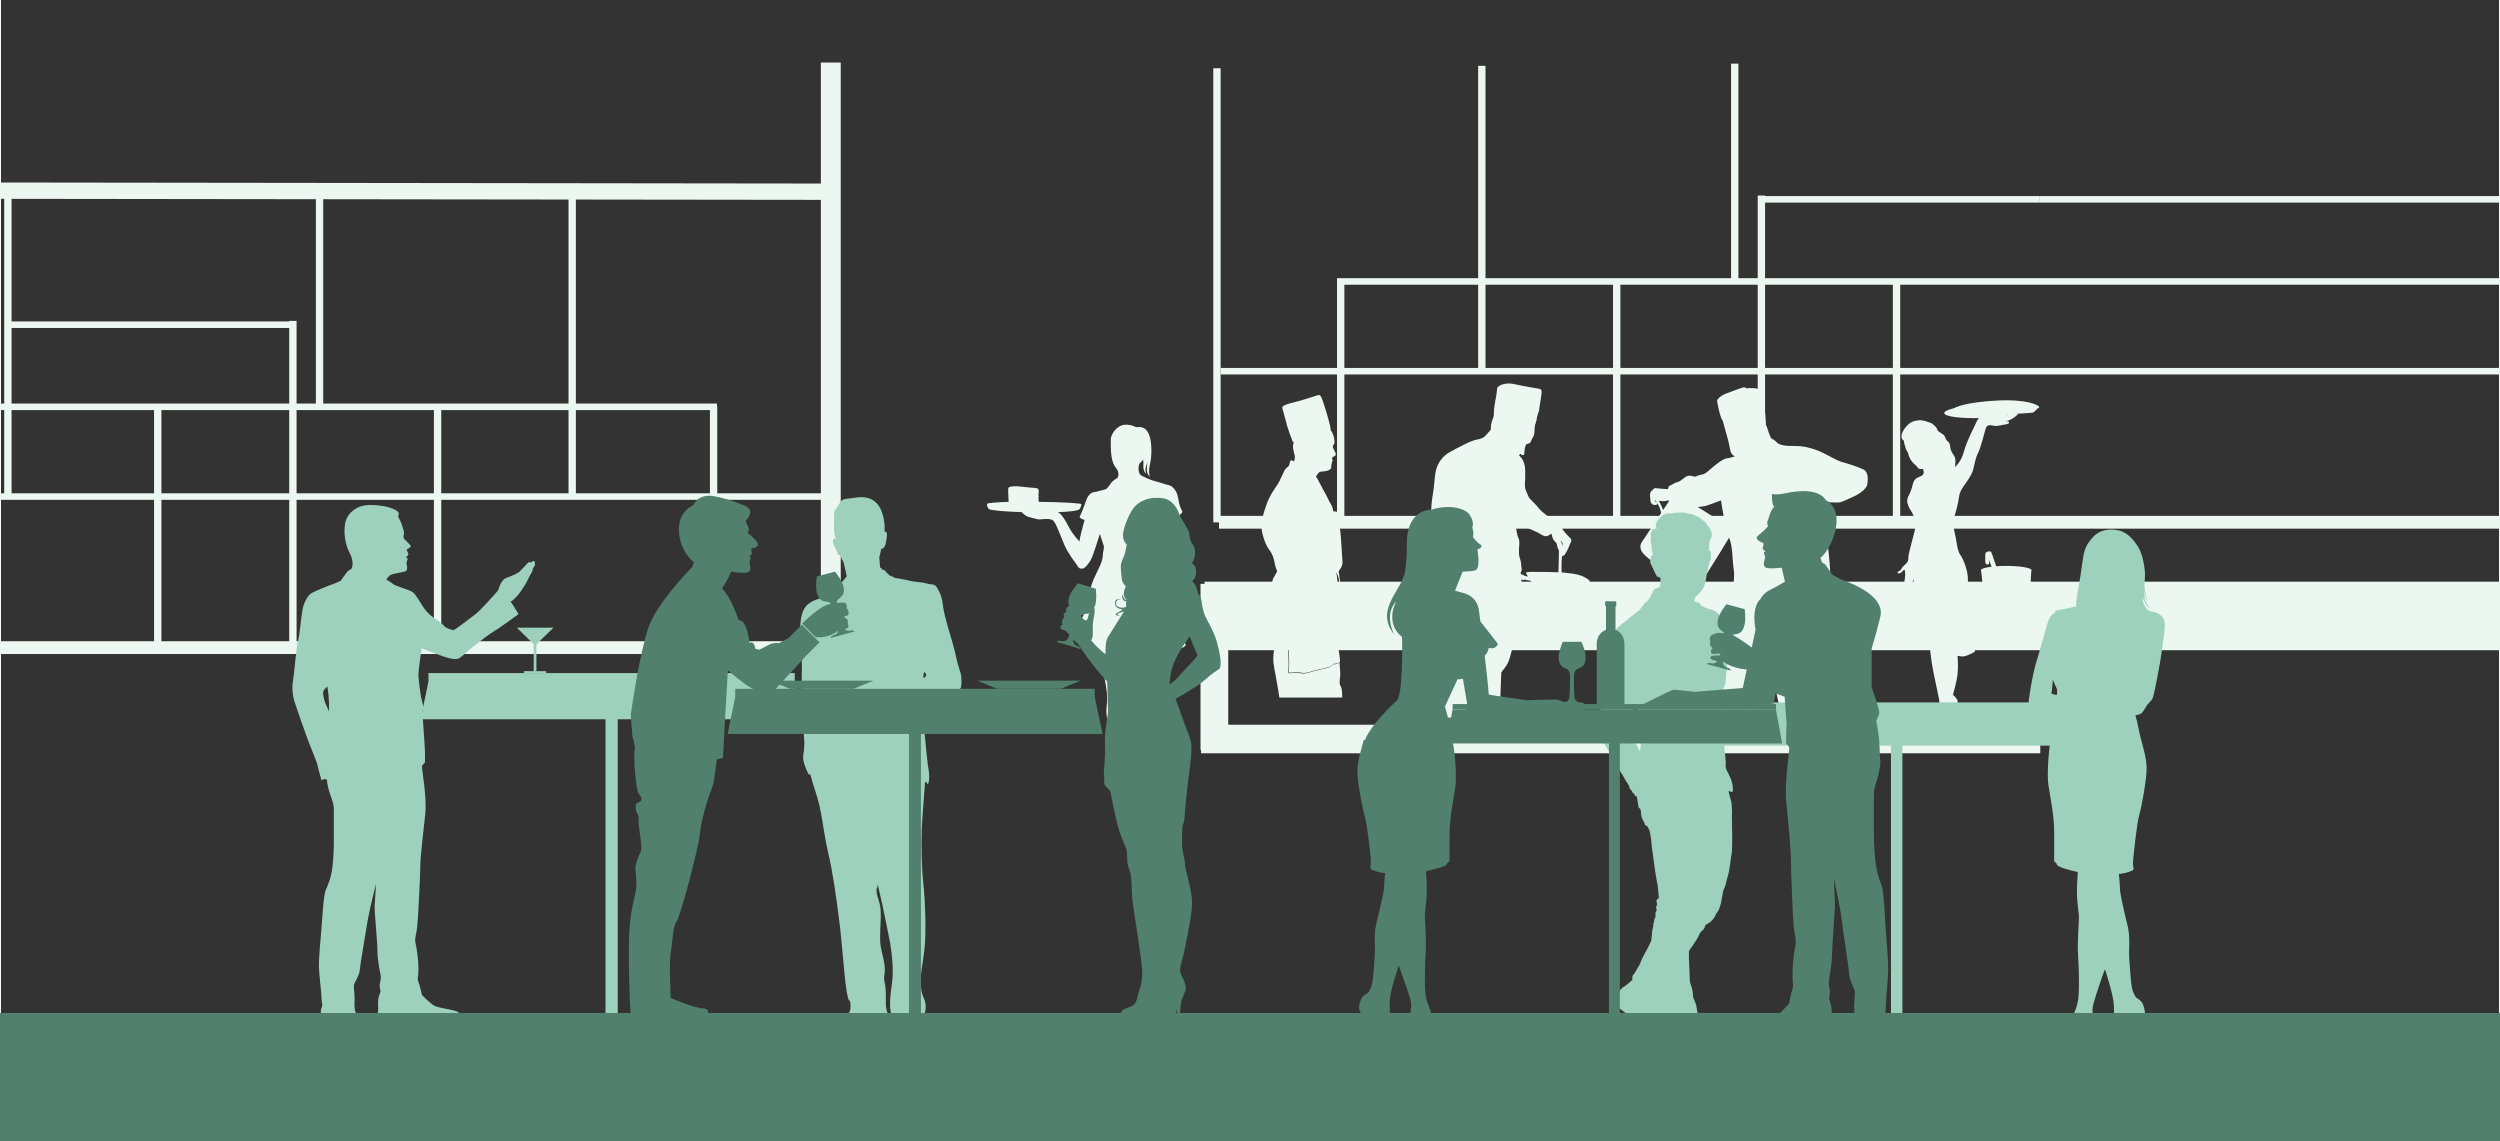 <?xml version="1.0" encoding="UTF-8"?>
<!-- Generator: Adobe Illustrator 28.0.0, SVG Export Plug-In . SVG Version: 6.00 Build 0)  -->
<svg version="1.1" id="Layer_1685c5df0a5a6d" xmlns="http://www.w3.org/2000/svg" xmlns:xlink="http://www.w3.org/1999/xlink" x="0px" y="0px" viewBox="0 0 918.6 419.6" style="enable-background:new 0 0 918.6 419.6;" xml:space="preserve" aria-hidden="true" width="918px" height="419px"><rect x="0" y="0" width="918.6" height="419.6" fill="#333333" stroke="none"/><defs><linearGradient class="cerosgradient" data-cerosgradient="true" id="CerosGradient_idf0b9597f1" gradientUnits="userSpaceOnUse" x1="50%" y1="100%" x2="50%" y2="0%"><stop offset="0%" stop-color="#d1d1d1"/><stop offset="100%" stop-color="#d1d1d1"/></linearGradient><linearGradient/></defs>
<style type="text/css">
	.st0-685c5df0a5a6d{fill:#EDF7F2;}
	.st1-685c5df0a5a6d{fill:#9ED1BD;}
	.st2-685c5df0a5a6d{fill:#51806E;}
</style>
<g>
	<g>
		<rect x="-88.8" y="235.8" class="st0-685c5df0a5a6d" width="395.5" height="4.7"/>
		<g>
			<rect x="-88.8" y="148.4" class="st0-685c5df0a5a6d" width="352.1" height="2.4"/>
			<rect x="1.2" y="70.6" class="st0-685c5df0a5a6d" width="2.7" height="112.9"/>
			<rect x="115.8" y="69.5" class="st0-685c5df0a5a6d" width="2.7" height="79.9"/>
			<rect x="208.7" y="70.3" class="st0-685c5df0a5a6d" width="2.7" height="112.4"/>
			<rect x="-88.8" y="181.4" class="st0-685c5df0a5a6d" width="394.9" height="2.4"/>
			<rect x="-54.2" y="117.3" class="st0-685c5df0a5a6d" width="2.7" height="120.9"/>
			<rect x="106" y="118" class="st0-685c5df0a5a6d" width="2.7" height="118.6"/>
			<rect x="-88.6" y="117.3" class="st0-685c5df0a5a6d" width="37.1" height="2.4"/>
			<rect x="2.7" y="118.2" class="st0-685c5df0a5a6d" width="105.4" height="2.4"/>
			<rect x="56.3" y="149" class="st0-685c5df0a5a6d" width="2.7" height="89.4"/>
			<rect x="159.2" y="149.1" class="st0-685c5df0a5a6d" width="2.7" height="88.6"/>
			<rect x="260.7" y="149.5" class="st0-685c5df0a5a6d" width="2.7" height="70.8"/>
		</g>
	</g>
	<g>
		<g>
			<polygon class="st0-685c5df0a5a6d" points="-88.8,67 -88.8,73 308.4,73.5 308.4,67.5    "/>
			<rect x="301.5" y="23" class="st0-685c5df0a5a6d" width="7.3" height="237"/>
		</g>
	</g>
</g>
<g>
	<g>
		<rect x="447.9" y="189.7" class="st0-685c5df0a5a6d" width="494.6" height="4.7"/>
		<g>
			<rect x="491.3" y="102.3" class="st0-685c5df0a5a6d" width="446" height="2.4"/>
			<rect x="636.2" y="23.4" class="st0-685c5df0a5a6d" width="2.7" height="79.9"/>
			<rect x="543.2" y="24.2" class="st0-685c5df0a5a6d" width="2.7" height="112.4"/>
			<rect x="448.5" y="135.3" class="st0-685c5df0a5a6d" width="485.8" height="2.4"/>
			<rect x="646" y="71.9" class="st0-685c5df0a5a6d" width="2.7" height="118.6"/>
			<rect x="646.6" y="72.1" class="st0-685c5df0a5a6d" width="103.1" height="2.4"/>
			<rect x="749.6" y="72.1" class="st0-685c5df0a5a6d" width="182.3" height="2.4"/>
			<rect x="695.7" y="102.9" class="st0-685c5df0a5a6d" width="2.7" height="89.4"/>
			<rect x="592.8" y="103" class="st0-685c5df0a5a6d" width="2.7" height="88.6"/>
			<rect x="491.3" y="103.4" class="st0-685c5df0a5a6d" width="2.7" height="86.6"/>
		</g>
	</g>
	<g>
		<g>
			<rect x="445.8" y="25.1" class="st0-685c5df0a5a6d" width="2.7" height="167"/>
		</g>
	</g>
</g>
<g>
	<g>
		<path class="st0-685c5df0a5a6d" d="M719.9,152.7c0,0-1.1-1-1.3-1.4s-1.3-0.2-0.6-1c0.7-0.7,5-2.4,15.9-3c11-0.6,15.8,1.7,15.6,2.5    c-0.1,0.3-0.6,0.4-0.6,0.4s-0.5,0.6-1.4,1.4C746.6,152.3,719.9,152.7,719.9,152.7z"/>
		<path class="st0-685c5df0a5a6d" d="M742.6,150.7c0.1,1.3-6.2,2.7-13.9,3s-14.1-0.5-14.1-1.8c-0.1-1.3,6.2-2.7,13.9-3    C736.2,148.5,742.5,149.3,742.6,150.7z"/>
	</g>
	<path class="st0-685c5df0a5a6d" d="M706.7,172.4c0,0,0.5,0.8,0.3,1.6c-0.1,0.4-0.3,0.8-1,1.1s-2.3,0.7-2.8,2.4s-0.7,2.9-1.6,4.6   c-1,1.6-0.8,3.4,0.8,5.8c1.6,2.4,1.8,5.2,1.3,7.4s-2.2,8-2.3,9.4c0,1.4,0,1.8-1.2,2.9c-1.2,1.1-1.2,1.3-1.4,1.7   c-0.3,0.4-0.4,0.5-0.8,0.7c-0.4,0.3-0.9,0.4-0.6,0.6c0.3,0.2,0.3,0.2,0.3,0.2s0.4,0.1,0.8-0.1c0.9-0.5,1.2-1.5,1.5-1.1   s0.1,1,0.2,1.3c0.1,0.3,0,1.4-0.2,2.5c-0.1,1-0.2,1.8,0.4,1.8c0.5,0,0.6-0.4,0.6-0.4s-0.3,1.2,0.2,1.2s0.6-0.9,0.6-0.9   s0,0.4,0.4,0.5c0.4,0,0.7-1.1,0.8-1.6s0.4-1.2,0.4-1.2s-0.1,0.9,0,2.7s1.3,7.3,1.6,9.7s0.5,4.2,0.2,5.2c-0.3,1.1-1.1,3.6-1.2,5.6   c-0.1,1.9-0.1,2.6-0.1,2.6s1.2-0.1,1.9-0.3s1.2-0.2,1.9-0.6c0.7-0.4,1.5-0.6,1.5-0.6s0.5,5.5,1.3,9.5s2.3,11.1,2.3,11.1   s-0.2,3-0.6,4c-0.4,1-1,2.2-1.7,3.1s-0.8,1.2-1.3,1.9c-0.5,0.6-1,1-0.9,1.6c0,0.6,1.5-0.2,1.5-0.2s-0.5,1.2-1.2,2.2   c-0.7,0.9-0.9,2-1.4,2.5c-0.5,0.6-0.7,1.8,0.7,1.4s5.4-1.5,6.4-2.3s1.1-2.1,1.3-2.9s0.4-1.8,0.4-1.8l0.1,1.4l1-0.1   c0,0-0.1-0.7-0.2-1.5c-0.1-0.8,0.1-1.5,0.5-2.4s0.5-0.7,0.5-1.5c-0.1-0.8,0-0.4,0-0.4l0.6-0.3c0,0-0.8-1.2-0.2-2.1s1.7-2,1-3.1   s-1.5-1.7-1.5-1.7s1.4-4.9,1.7-7.7s0-6.7,0-6.7s1.5,0.6,3,0.1s3.3-1.4,3.4-1.7c0.1-0.4-0.5-2.6-0.9-3.7c-0.4-1.1-1.4-2.7-1.4-2.7   s-1.1-5.4-1.2-8.9c-0.1-3.5,0.8-6.8,0.9-10.5c0.2-3.7-1.8-8.3-2.7-9.5c-0.9-1.3-1.2-2.7-1.7-6.1c-0.6-3.4-1.6-5.7-0.9-7.3   c0.7-1.6,1.7-5.7,2-7.9s1.1-3.1,1.7-4.1c0.6-0.9,2.9-3.8,3.5-6c0.6-2.3,0.9-4.5,1.9-6.4s2.5-8.3,2.8-9c0.3-0.8,0.9-1.2,2.1-1   c1.2,0.2,1.4,0.4,3.3,0c1.9-0.4,3-0.4,3.1-0.9s-0.3-0.6-0.9-0.6c-0.5,0-0.7,0.1-0.7,0.1s1.6-0.3,2.6-0.9c1-0.7,2.5-1.6,2.2-2   s-1.5,0.3-1.5,0.3s1.5-1.2,0.9-1.6c-0.5-0.4-1.3,0.7-1.8,1.1c-0.6,0.4-1.8,1-1.8,1s1.3-1.4,2-1.8c0.7-0.4,0.5-1.1-0.5-0.7   c-1,0.4-1.7,0.9-1.7,0.9s0.4-1.1-1.4-0.6c-1.7,0.5-2,0.3-3.1,0.4c-1.2,0.1-3.2,0.7-4.3,1.5s-2,2.5-2.3,3.3s-3.2,6.2-4.2,9.9   s-2.5,5-3.2,5.9c-0.2,0.2,0-0.9,0-2.2c0-1.8-0.8-2.1-1.5-3.6c-0.6-1.4-0.3-1.6-0.6-2.6c-0.4-1-0.5-0.6-1.2-1.5s-0.1-1.5-2.1-2.6   c-1.9-1.2-0.8-1.2-2-2.4c-1.3-1.2-0.9-1-2.6-1.6c-1.8-0.7-3.2-0.9-5.3-0.3c-2,0.5-3.7,3-4.1,3.9c-0.4,1-0.6,1.6-0.3,2.4   c0.4,0.9,0.6,0.5,0.7,0.8c0.1,0.7,0.3,1.5,0.6,2.5c0.3,1.1,0.6,1.3,0.9,1.9c0.3,0.6,0.2,1.3,1.1,2.7c0.9,1.4,1.3,1.5,2,2.2   c0.6,0.6,0.7,1.1,1.4,1.2C706.5,172.5,706.7,172.4,706.7,172.4z"/>
</g>
<rect x="442.6" y="213.9" class="st0-685c5df0a5a6d" width="498.5" height="25.2"/>
<rect x="441.3" y="266.5" class="st0-685c5df0a5a6d" width="308.6" height="10.5"/>
<g>
	<path class="st0-685c5df0a5a6d" d="M746.6,209.8c0,0-1,19.2-1.3,20.6c-0.3,1.4-3,2.4-6.9,2.3c-3.8-0.1-7.4-0.4-7.7-1.4c-0.2-1-2.6-21.8-2.6-21.8   L746.6,209.8z"/>
	<path class="st0-685c5df0a5a6d" d="M728.1,209.7c0,0.9,4.2,1.6,9.3,1.6c5.2,0,9.3-0.7,9.3-1.6c0-0.9-4.2-1.6-9.3-1.6   C732.3,208.1,728.1,208.8,728.1,209.7z"/>
	<path class="st0-685c5df0a5a6d" d="M734.4,210.5c0,0-2.2-7-2.6-7.6c-0.2-0.3-2.1-0.2-2.1,0.8s-0.2,3,0.2,3.6s1.2,0.2,1.2-0.2s-0.1-1.3-0.1-1.3   l1.8,4.7H734.4z"/>
	<path class="st0-685c5df0a5a6d" d="M728.8,214.7c0,0,3.7,1,9.2,1c5.6,0,8.4-1.3,8.4-1.3s-0.9,13.9-0.9,15.4s-0.5,3.2-6.9,3.2s-7.9-0.4-8-2.2   C730.5,228.9,728.8,214.7,728.8,214.7z"/>
</g>
<g>
	<path class="st0-685c5df0a5a6d" d="M603.4,199.3c-0.8,1.2-0.6,2.6,0,3.6c1.1,1.6,4.4,4.2,9.2,7.2s9.4,4.6,10.8,4.5c1.4-0.1,1.9-0.7,3.3-2.7   c1.3-2,9.5-15.1,9.5-15.6s-21.7-13.7-21.7-13.7L603.4,199.3z"/>
	<path class="st0-685c5df0a5a6d" d="M636.2,196.3c-0.5,0.9-5.9-1.5-11.9-5.3s-10.4-7.5-9.9-8.4s5.9,1.5,11.9,5.3   C632.4,191.6,636.8,195.4,636.2,196.3z"/>
	<path class="st0-685c5df0a5a6d" d="M610.7,189.8c-0.1-0.7-0.5-2.9-1.2-4s-1.5-2.2-1.1-2.4c0.4-0.1,0.8-0.3,1.7,1.6c0.9,1.8,1.5,3.6,1.5,3.6   L610.7,189.8z"/>
	<path class="st0-685c5df0a5a6d" d="M637.4,167.7c0,0-1.2-0.5-1.5-2.2s-0.6-2.7-0.8-3.7c-0.2-0.9,0.6-3.5,2.8-5c2.3-1.5,10.7-1.6,10.7-1.6   s1,2.2,1.2,3.1c0.2,0.9,1.2,3.1,1.6,3.8c0.4,0.7,1.7,2.6,1.7,2.6l-9.5,3.6L637.4,167.7z"/>
	<path class="st0-685c5df0a5a6d" d="M614.1,180.2c0,0-0.9-0.4-2.1-0.4c-1.5,0-2.9-0.3-3.6-0.3c-0.7,0-0.8,0.5-1.2,0.8c-0.5,0.4-0.9,1-0.8,2   c0.1,0.9,0,2.6,0.8,3.1s2,0.4,1.9-0.3c0-0.3-0.3-0.4-0.5-0.5c-0.3-0.1-0.4-0.5-0.3-0.6c0.2-0.2,1.4,0.3,2.9,0.3s3.3-0.8,3.4-1   C614.7,183.2,614.1,180.2,614.1,180.2z"/>
	<g>
		<path class="st0-685c5df0a5a6d" d="M648.6,150.8c0-0.1-0.1-0.5-0.1-0.6c-0.3-2.4-0.9-5.8-0.9-6.3s-0.7-0.9-2.4-1.1c-1.7-0.2-3.4,0-3.4,0    s-0.4-0.4-0.8-0.4c-0.4,0-4.1,1.3-6.3,2.2c-2.3,0.8-3.9,2.3-3.6,3.1c0.1,0.4,1,5.9,2,6.9c1.5-1.3,5-3.8,9.2-4.3    C645.6,149.8,647.5,150.3,648.6,150.8z"/>
		<path class="st0-685c5df0a5a6d" d="M648.6,150.6c-1.1-0.6-3.1-1.2-6.4-0.8c-4.2,0.6-7.7,3.2-9.2,4.4c1,3.7,2.1,7.6,2.1,7.6s2.2-2.6,6.9-4    s7-1.8,7-1.8S648.9,153.2,648.6,150.6z"/>
	</g>
	<g>
		<g>
			<path class="st0-685c5df0a5a6d" d="M647.4,259.6c-0.7-2,0.4-14.5,1.9-16.7c1.9-2.9,3.2-4.7,3.2-4.7s-0.7,8.8-0.5,12c0.2,3,2.8,11,2.9,17.8h13.9     c0.1-1.8,0.1-3.4,0-4.4c-0.3-3-1.8-7.6-1.8-11.2c-0.1-3.6,2.3-12.1,2.6-16s0.3-6.4,0.3-6.4s1.1-8.4,0.5-12l-2.3-0.3     c-11.9-0.3-20.5,0.6-27.6,1.2c-2.1,2.3-4.3,8.6-4.3,8.6s-3.8,16.6-4.4,22.5c-0.7,5.9,2.3,13.9,3.5,16.9c0.1,0.3,0.2,0.6,0.4,1     h14.2C649.2,264.8,648,261,647.4,259.6z"/>
		</g>
	</g>
	<path class="st0-685c5df0a5a6d" d="M644,165.9c0,0-3.3,0.5-5.1,1.3s-2.5,1.1-4.1,1.3s-3.7,2-5,3s-2.8,2.8-4.3,3c-1.4,0.2-2.3,0.8-2.6,0.8   s-1.7-0.7-2.9-0.2s-2.3,1.9-3.3,2.1c-1,0.2-2.3,1.1-3.2,1.5c-0.8,0.4-0.7,4.5-0.1,5.8c0.6,1.3,1.4,1.1,1.4,1.1s0.5,1.1,1.6,1.3   c1,0.2,1.9-0.2,3.8,0.3c1.9,0.6,2.3-0.6,2.3-0.6s3.1-0.3,4.1-0.5c0.9-0.2,5.9-2.1,5.9-2.1s1.5,10.5,3,13.8c1.4,3.3,1.1,8,1.7,11.7   c0.6,3.8-1.1,9.9-0.8,10.5c0.4,0.7,7.5,0.5,8.9,0.5s10.6-0.6,14.8,0s8.3,0.6,9.4,0.5c1-0.1,2.1,0.4,2.2-0.1   c0.1-0.5,0.6-3.3,0.9-8.2c0.3-4.9-1-11.7-1.1-16.4c-0.1-4.8,0.3-11.6,0.3-11.6s2.6,0.1,3.8,0.1c1.1,0,3.2-1.1,5.2-2   c2-0.8,5.2-2.8,5.5-4.7s0.4-4.6-1.5-5.5s-5.2-2-7.8-2.7c-2.6-0.8-6.7-3.5-9.4-4.4c-2.6-0.9-4.6-1.5-8.3-1.5s-4.3-0.3-5.4-0.7   c-1-0.4-1.5-1.7-3.2-2.1c-1.7-0.4-3.3-0.2-4.5,1C644.7,163.6,644,165.9,644,165.9z"/>
</g>
<g>
	<path class="st0-685c5df0a5a6d" d="M488.3,157.3c0,0,1,1.2,1.4,2.1c0.4,0.9,0.9,3.1,0.6,3.7c-0.4,0.6-0.6,1.2-0.6,1.2s0.3,0.7,0.7,1.6   c0.5,0.8,0.7,1.4,0,1.8c-0.7,0.4-0.7,0.4-0.7,0.4s-0.4,0.3-0.1,0.9c0.3,0.6-0.3,1-0.3,1s0.3,0.2,0,0.7c-0.3,0.6,0.3,1.3-0.7,2   c-0.9,0.7-2.7,0.6-3.5,0.8s-1.7,2.1-1.7,2.1l-1,0.1c0,0-0.3-1.9-1.1-2.1c-0.8-0.3-2.6-1.1-4-1.8c-1.4-0.6-2-1.6-2-1.6   s0.5-1.3,0.5-1.9c0-0.6,0-0.6,0-0.6s-0.7-2.3-0.7-3.4c0-2.4,2.1-4.8,2.1-4.8L488.3,157.3z"/>
	<g>
		<path class="st0-685c5df0a5a6d" d="M476,147.8c3.3-0.8,7.5-2.3,8.3-2.5s1.1,0.4,1.4,1.2c0.2,0.3,0.9,2.6,1.7,5.1c-1.8,0.3-5.3,1.1-8.2,2.1    c-2.4,0.8-4.9,1.8-6.3,2.6c-0.8-3-1.6-5.8-1.7-6.2C470.9,149.2,472.7,148.6,476,147.8z"/>
		<path class="st0-685c5df0a5a6d" d="M487.4,151.6c1,3.2,1.6,6.2,1.6,6.2s-0.2,0.8-6,2.4c-5.8,1.6-7.9,2.4-7.9,2.4s-1.3-3.1-2.3-6.5    c1.4-0.8,3.9-2.1,6.3-2.9C482,152.2,486,151.1,487.4,151.6z"/>
	</g>
	<g>
		<path class="st0-685c5df0a5a6d" d="M467.2,215.9c0.1-0.5,0.2-2.4,0.7-3.3c0.5-0.9,1.4-2.5,1.4-2.5s-0.6-1.5-0.8-2.4c-0.2-0.9-0.5-3.5-2.1-5.5    c-1.3-1.7-2.3-4.6-2.7-6.8c-0.5-2.9,0.4-6.3,1.5-9.4c1.5-4.5,3.7-6.7,4.9-9c1.2-2.4,1.8-4.1,2.3-4.6s1.2-1.1,1.2-1.1    c0.1-0.2,0.3-0.9,0.4-1.5s0.6-0.6,1-0.4c0.4,0.2,1.1,1.1,2.9,1.7c1.7,0.6,5,3.2,5.6,4s2.2,4.1,2.9,5.3c0.8,1.2,1.9,3.9,2.7,5.1    c0.7,1.1,0.8,2.5,0.8,2.5s1.6,0.1,1.6,0.4c0,0.3,0.7,4.6,1,6.8s0.7,10.2,0.8,11.5c0.1,1.3-0.6,2.1-0.8,2.5    c-0.2,0.4-0.6,0.8-0.6,0.8s0.8,5.2,0.7,6.3c-0.1,1.1,0.6,8,0.6,8.9s0,0.9,0,0.9l-0.6,0.2c0,0-0.1-6.1-0.4-8.7    c-0.3-2.6,0-4.1-0.3-5.1s-0.9-2.1-0.9-2.1s0.6,2.8,0.4,4s-0.2,2.9-0.1,4.1c0.1,1.2,0.1,2.6-0.1,3.5s0.1,3.3,0.1,5.4    c0,2.1,0.2,9.8,0.7,12.3s0.4,3.8,0.4,3.8c-1.7,0.9-1.7,0.4-2.2,0.6c-0.5,0.1-0.6,0.9-2.3,1.3c-1.7,0.4-4.8,1.1-7,1.8    c-2.2,0.6-2.8,0-4.3,0s-2.7,0.3-2.9,0.1c-0.3-0.2,0.1-1.7,0-3.8s-0.3-10.8-0.2-14.6c0.1-3.8,0-7.3,0-8.7s0.2-5.2,0.2-5.2    s0,0-0.4-0.1s-1.7-0.4-1.7-0.4s-0.4,0.1-0.9,0.5s-1,0.7-2,1.1c-0.2,0.1-0.5,0.2-0.7,0.2l0,0C468,216.3,467.1,216.4,467.2,215.9z"/>
		<path class="st0-685c5df0a5a6d" d="M492.6,252.3c-0.7-1.1-0.1-3-0.1-4.3c0-1.4-0.3-4.3-0.3-4.3c-1.7,0.9-1.7,0.4-2.2,0.6    c-0.5,0.1-0.6,0.9-2.3,1.3c-1.7,0.4-4.8,1.1-7,1.8c-2.2,0.6-2.8,0-4.3,0s-2.7,0.3-2.9,0.1c-0.3-0.2,0.1-1.7,0-3.8    s-0.3-10.8-0.2-14.6c0.1-3.8,0-7.3,0-8.7s0.2-5.2,0.2-5.2s0,0-0.4-0.1s-1.7-0.4-1.7-0.4s-0.4,0.1-0.9,0.5s-1,0.7-2,1.1    c-0.2,0.1-0.5,0.2-0.7,0.2c0,0.2-0.4,1.6-0.4,3.8c-0.1,2.3,0.8,9.3,1.1,12.3c0.4,2.9-0.9,7.6-0.6,10.9c0.1,1.4,1.9,10.3,2.2,13    h23.1C493.2,254.9,493.2,253.2,492.6,252.3z"/>
	</g>
	<path class="st0-685c5df0a5a6d" d="M477.6,204.8c0,0-0.3,0.9-1.5,2s-1.7,1.3-1.7,1.3s1.7,0.9,2.9,1.4c1.2,0.4,2.4,0.6,2.8,1s1.3,1.3,2,1.9   c0.7,0.6,1.4,1,1.7,0.7c0.3-0.3-0.1-0.8-0.5-1.3s-0.8-1.1-1.1-1.5c-0.3-0.4-0.7-1-0.7-1s1.5,0.7,2.3,1.2s2.1,1.2,2.5,0.9   s0-0.9,0-0.9s1.1,0.4,1.2,0s-0.3-0.9-0.7-1.2c-0.4-0.3-1.6-1.3-2.1-1.6s-2.4-0.8-2.4-1c0.1-0.2,2-0.3,2.8-0.3s1.8,0.1,2-0.3   c0.2-0.4-0.3-0.7-1.1-0.8c-0.8-0.2-2.7-0.3-3.7-0.2c-1,0-1.4,0-2.5-0.2C479.1,204.7,477.6,204.8,477.6,204.8z"/>
</g>
<g>
	<g>
		<path class="st0-685c5df0a5a6d" d="M560.9,210.8c0,0,0.8,2,1.8,3.1s1.7,1.4,3.1,1.6c1.3,0.3,5,0.6,9.5,0.7c4.6,0.1,6.4,0.5,7.3-0.3    c0.9-0.8,1.7-2.1,1.7-2.1l-21.7-3.1L560.9,210.8z"/>
		<path class="st0-685c5df0a5a6d" d="M541.7,251c0.3-1.1,1-7.4,1.9-9.4c0.9-1.9,1.4-3.6,1.4-4.9c0.1-1.4,0-2.6,0.3-3.9c0.3-1.3-0.3-2.4-0.3-3.1    c0-0.7,0-0.8,0-0.8s-0.9,1.8-1,3.2c-0.1,1.5-0.8,4.2-1.5,6.3s-1.2,3.3-1.5,5.1s-0.6,5.9-1,7.2c-0.2,0.8-1.3,15.5-1.9,17.8h-9.9    c1-4,2.3-20.6,2.4-22.5c0.1-2.1,2-6.3,2.3-7.6s-1.2-3.9-0.7-7.6c0.6-3.7,1.1-6.4,0.9-7.6c-0.2-1.2-0.9-1.2-0.2-4.4    c0.7-3.3,0.8-6.1,1.1-7.5s0.5-1.7,0.5-1.7s-1-1.7-1.3-3.7s-0.2-3.3-0.2-3.3s-4.6-4.1-5.3-4.8s-1.5-1.5-1.6-3.9s-0.5-7.1,0.4-11.9    c0.8-4.7,0.6-7.9,1.6-10.4s2.6-4.1,4.4-5.2c1.8-1,3.6-2,5.5-2.9c1.9-1,3.6-1.6,4-1.7c0.3-0.1,2.7-0.3,3.8-1.5s2.1-2.3,2.1-2.4    c0-0.1-0.3-1.6,0.8-4.2c1.1-2.5,1.1-4,3.1-5.2c1.9-1.1,3.2-1.2,3.8-1.1c0.7,0.1,0.7,0.1,0.7,0.1s2.6-0.8,4.8,0.5s2.7,3.4,3.2,4    s0.5,2.5,0.1,3.2c-0.4,0.8-0.5,3.1-0.5,3.1s0.1,1.3-0.4,2.2s-0.9,1.7-1.1,2.2c-0.2,0.5-1.4,0.3-1.7,1s-0.5,1.9-0.5,2.5    c0,0.7-0.1,1-0.3,1.1c-0.3,0.1-0.8,0-0.9-0.2c-0.1-0.2-0.3-0.2-0.3-0.2l-0.4,0.4v0.3c0,0,2.1,1.4,2.2,5.2c0.1,3.8-0.2,5-0.1,6.1    c0,1,1.1,3.1,1.4,3.9c0.4,0.8,2.6,2.6,3.6,4c1.1,1.4,3.6,3.2,4.8,4c1.1,0.8,1.9,1.8,1.1,3.6c-0.8,1.8-2.3,2.8-3.3,2.8    c-1-0.1-2.1-1-3.1-1.5s-4-1.6-5.6-2.8c-1.5-1.2-1.8-1.8-1.8-1.8s-0.6,0.9-0.5,2.3c0.2,1.4,0.6,3.7,1.1,4.7s0.1,2.8,0.1,3.8    s0,2.1,0.1,2.6s0.7,1.9,0.7,3s0.4,1.9,0.1,2.5c-0.3,0.6-0.3,0.6-0.3,0.6s0.6,4.3,0.6,7.2s0,3.2-0.8,7.6    c-0.8,4.5-2.4,11.3-2.9,13.3c-0.6,2.1-1,4.3-2.1,6s-1.9,2.3-1.9,2.8s-0.7,19.2-1,20c-0.2,0.4-0.4,0.7-0.5,1h-9.6    C540.9,266.3,541.5,251.7,541.7,251z"/>
		<path class="st0-685c5df0a5a6d" d="M571.4,210.4c-1.3-0.1-7.2-0.1-8.5-0.1c-1.2,0-2.3,0.1-2.1,0.5c0.3,0.4,1.5,1.8,3,2.2s7.3,0.7,8.5,0.8    s1.5,0.3,2.4,0.3s2.4-0.1,4.7,0s4.6,0.1,4.8-0.3c0.2-0.4-1.2-1.2-2.4-1.8s-3.5-1.1-5.1-1.2C575.3,210.5,571.4,210.4,571.4,210.4z"/>
		<path class="st0-685c5df0a5a6d" d="M562.1,212.2c-0.7-0.3-1.7-0.4-2-0.4c-0.2,0-0.4,1.2-0.3,1.2c0.1,0.1,2.5,0.6,2.9,0.6    C563.1,213.6,562.8,212.5,562.1,212.2z"/>
		<path class="st0-685c5df0a5a6d" d="M556,210c0,0,4.2,1.5,4.4,1.8s-0.1,1.4-0.4,1.5c-0.3,0.1-1.1-0.3-1.9-0.9c-0.9-0.6-2.5-1.4-2.5-1.4L556,210z"/>
		<path class="st0-685c5df0a5a6d" d="M546.9,203.4c0,0,1.5,0.9,2.1,1.4s2.1,0.8,3.1,1.3s1.3,0.5,1.8,0.8s0.9,1,1.1,1.2c0.2,0.2,1.6,1,2.3,1.2    s0.8,0.7,0.5,1s-1.2,0.3-1.2,0.3s0.4,1.5-0.1,1.7c-0.5,0.3-1,0.3-1.3,0s-0.3-0.3-0.3-0.3s0,1-0.7,1.1s-1-0.8-1-0.8s-0.3,0.9-0.8,1    s-0.8-0.4-0.8-0.4s0.1,0.6-0.4,0.8s-0.8-0.1-1.1-0.5c-0.4-0.4-2-0.8-2.8-1.9c-0.8-1.1-0.9-1.3-1.2-2s-1.4-1.4-1.8-1.6    c-0.4-0.2-0.4-0.2-0.4-0.2s1.1-1.2,1.8-2.3C546.4,204.3,546.9,203.4,546.9,203.4z"/>
		<path class="st0-685c5df0a5a6d" d="M574.4,202.4c0,0-0.4,1.8-0.5,3.9c-0.1,2,0,4.3,0,4.6c-0.1,0.7-0.1,1.1,0.6,1.2c0.7,0.1,2.8,0.6,3,0.9    c0.2,0.3,0.3,1,0.3,1s-3,0.1-3.6,0c-1-0.2-2.4-0.3-3.1-0.4c-0.7,0-2.4-0.2-2.4-0.2s0.1-0.3,0.1-0.7c0.1-0.3,0.2-0.5,0.6-0.6    c0.4-0.1,1.5-0.2,2.2-0.3c0.8-0.1,1.1-0.2,1.1-1.2c0.1-1,0.2-8.2,0.2-8.2H574.4z"/>
		<path class="st0-685c5df0a5a6d" d="M567.2,195.5c0.7,0.3,1.9,0.7,2.7,0.7c0.5,0,0.3,1,0.9,2.1c0.6,1.1,1.3,1.1,1.4,2.1c0.1,0.8,0.5,2,1,2.3    c0.6,0.4,1-0.1,1-0.1s-0.2,0.6-0.3,1c-0.2,0.5,0,1.1,0.6,0.8s0.8-0.9,1.4-1.9c0.6-1,1-2.6,1.4-3.1s0.1-1.4-0.5-1.8    c-0.5-0.4-2.2-2.3-2.7-3.2s-1.7-1.9-2.4-2.3c-0.8-0.4-1.8-0.9-1.8-0.9s-1,0.1-1.8,1.4C567.1,194,567,195.5,567.2,195.5z     M573.6,198.8c0,0,0.2,0.3,0.5,0.7c0.3,0.5,0.3,0.7,0.3,1s-0.3-0.5-0.6-1S573.6,198.8,573.6,198.8z"/>
	</g>
	<g>
		<path class="st0-685c5df0a5a6d" d="M556.7,141.3c3.6,0.8,8.3,1.5,9.1,1.7s0.8,0.9,0.7,1.9c0,0.4-0.5,2.9-0.9,5.7c-1.9-0.5-5.6-1.6-8.9-2    c-2.7-0.4-5.6-0.7-7.3-0.7c0.7-3.2,0.7-4.7,0.8-5.2C550.5,141.8,553.2,140.4,556.7,141.3z"/>
		<path class="st0-685c5df0a5a6d" d="M565.7,150.6c-1,2.9-1.7,6.1-1.7,6.1s-0.4,1.2-6.8-0.1c-6.3-1.3-8.2-2.3-8.2-2.3s-0.3-3,0.5-6.7    c1.7,0,4.7,0,7.4,0.4C560.2,148.4,564.6,149.4,565.7,150.6z"/>
	</g>
</g>
<g>
	<g>
		<path class="st0-685c5df0a5a6d" d="M417.5,293.5c0.3-2.7,0.7-4.4-0.1-5.8c-0.8-1.4-1.2-2.3-1.2-2.3s-0.7-9.5-0.2-13.2c0.5-3.8,0.7-8.3-0.1-11.1    c-0.8-2.8-0.9-5.1-0.6-8.1s-0.7-6.9-0.8-9.1c-0.1-2.2-0.2-4.2-0.2-4.2s0.9,0.3,1.6,0.5s0.7,0.2,0.7,0.2s0.3,5.5,0.9,8.1    s1.6,4.8,1.6,6.4c0.1,1.6-0.3,3.9,1,6.6c1.3,2.6,1.6,7.2,1.4,8.6s-0.5,2.1-0.3,3.2s-0.3,4.4-0.3,4.4s-0.7,5.6,0.2,7.6    c0.9,2,2.6,1.8,3.9,0.7c1.3-1.2,2.5-2.8,2.2-5.3s-0.9-4.7-0.9-6.2s0.1-3.7-0.2-4.5c-0.3-0.8-0.4-1.1-0.4-1.1s0.6-6.1,1.4-8.4    s0.5-5.9-0.1-7.2s-0.6-1.3-0.6-1.3s0.2-6.2,0.8-9.3c0.6-3.1,1-4.1,1-4.1s2.2,0.9,4.5,0.2s3-1.2,2.9-1.8c-0.1-0.5-2.4-7.3-2.4-7.3    s0.7-2.6,0.4-3.6c-0.3-1.1-0.7-3.1-0.5-4c0.1-0.9,1.2-11.7,1.2-14.3s-0.5-4.7-0.9-6.7s-0.5-6.6-0.3-8.6s0.3-3.1,0.3-3.1    s1.2-0.9,1-1.3c-0.2-0.5-1.1-2-1.4-4.4c-0.4-2.4-1-3.4-2-4.4s-2.4-1.1-2.4-1.1s-2.8-0.9-4.7-1.4c-1.8-0.5-3.1-1.3-3.9-1.6    c-0.9-0.4-1.1-0.7-1.1-0.7s-0.6-0.7-0.6-2.2c0-1.4,0.5-2,0.5-2s1.5-1.1,2.1-3.3s-0.1-6-1.2-7.8s-3.8-3.3-6.6-3    c-2.8,0.3-5,3.5-5,5.4s0,4.5,0.3,6.4c0.3,1.8,0.8,3,1.5,3.9s0.8,1.3,0.8,1.3s0.3,0.7,0.2,1.4c-0.1,1-0.4,1.2-0.4,1.2    s-1.5,0.7-2.4,2s-1.6,2-1.6,2s-1.4,0.5-2.5,0.7c-1.1,0.3-1.5,0.4-1.5,0.4s-2.3-0.2-3.4,3s-2,5.3-2.4,6s1.8,1.3,1.8,1.3    s-0.5,1.6-1.2,4.4c-0.7,2.8-0.7,3.5-0.7,3.5s-2.4-2.4-3.8-5.1c-1.4-2.6-3-5.7-5-6s-12.8-0.1-12.8-0.1s1.4,1.8,2.9,2.2    s3.4,0.9,3.9,0.9c0.5,0.1,4-0.7,5.2,0.5c1.2,1.3,2.7,5.8,4.1,9s3.8,6.1,4.5,7.2c0.7,1.2,1.1,1.5,2.1,1.4s2.2-1.8,3-3.1    c0.8-1.2,3.4-9.7,3.4-9.7s1.1,3.6,1.4,4.3c0.3,0.8-0.3,2.4-0.3,3.3c0,0.9-0.3,2.4-0.8,3.5c-1,2.4-2.6,5.3-3.2,7.2    c-1,2.9-1.6,5.4-1.2,5.9s0.4,0.5,0.4,0.5s-6.1,13.2-5.8,13.8c0.3,0.6,5.2,1.5,5.2,1.5s0.5,0.9,1.1,1c0.7,0.1,1.6,0.3,1.6,0.3    s2.9,9,3.4,12.1s1.2,6.1,0.7,9.9c-0.5,3.9,0.9,9.1,2.2,13.8c1.3,4.7,2.9,11,2.9,12.1s-0.1,2.6,0.3,3.3c0.4,0.7,0,1.5-0.2,4.5    c-0.1,1.4-0.5,3-0.8,4.5h6.8C417.6,296.4,417.4,295,417.5,293.5z"/>
		<path class="st0-685c5df0a5a6d" d="M416.9,157.3c0,0,3-1.2,4.7,1.4c1.7,2.6,1.6,7.8,1.2,10.5c-0.5,2.8-0.7,3.2-0.6,4.7c0.1,1.4,0.5,1.6,0.5,1.6    s-1.2-0.8-1.3-2.5c-0.1-1.7,0.2-3,0.2-3s-0.9,2-0.7,3.1c0.1,1.1,0.1,1.1,0.1,1.1s-1.1-1-0.9-3.4s-1.1-4.5-1.1-4.5L416.9,157.3z"/>
		<path class="st0-685c5df0a5a6d" d="M363.8,187.4c-0.9-0.1-1.3-1.5-1.2-2.1c0.1-0.5,7.8-0.9,16-0.8c12.9,0.1,18.6,0.6,18.7,0.9    c0,0.3-0.3,1.8-1.1,2.1c-0.8,0.3-4.5,1.1-17,0.9C366.7,188.2,363.8,187.4,363.8,187.4z"/>
	</g>
	<g>
		<path class="st0-685c5df0a5a6d" d="M385.4,185.6c0,0.7-4.3,1.3-9.6,1.3c-5.3,0-9.6-0.6-9.6-1.3s4.3-1.3,9.6-1.3S385.4,184.9,385.4,185.6z"/>
		<path class="st0-685c5df0a5a6d" d="M370.6,185.5c0-0.3-0.3-5-0.2-5.9c0-0.8,2.4-0.8,3-0.8s2.1,0.2,4.1,0.4c1.8,0.2,3.7,0.2,3.9,0.6    c0.3,0.6,0.2,0.3,0.1,2.2c0,1.9,0.1,3.5,0.1,3.5s-0.1,0.1-0.4,0.1s-5.3,0.1-7,0.1C372.6,185.7,370.6,185.8,370.6,185.5z"/>
		<path class="st0-685c5df0a5a6d" d="M371.8,180.7c0.3-0.1,2.4,0.1,4,0.1s5.7,0,5.7,0v0.3c0,0-3,0-5.9,0c-2.8,0-3.7-0.1-3.8-0.1    C371.7,181,371.7,180.8,371.8,180.7z"/>
		<path class="st0-685c5df0a5a6d" d="M371.8,182.4c0.1-0.1,2.4,0.1,4,0.1s5.7,0,5.7,0v0.3c0,0-3,0-5.8,0s-3.8-0.1-3.8-0.1    C371.7,182.6,371.7,182.4,371.8,182.4z"/>
		<path class="st0-685c5df0a5a6d" d="M371.8,183.9c0.1,0,2.4,0.1,4,0.1s5.7,0,5.7,0v0.3c0,0-3,0-5.9,0c-2.8,0-3.8-0.1-3.8-0.1    C371.7,184.2,371.7,183.9,371.8,183.9z"/>
	</g>
</g>
<rect x="441.1" y="214.7" class="st0-685c5df0a5a6d" width="10.2" height="61"/>
<g>
	<polygon class="st1-685c5df0a5a6d" points="695,382.8 695,274.2 631.3,274.2 634,261.2 634,258.3 760.1,258.3 760.1,261.2 762.9,274.2    699.2,274.2 699.2,382.8  "/>
</g>
<g>
	<g>
		<path class="st1-685c5df0a5a6d" d="M608.6,193.9c-0.2-0.7-0.1-1.4,0.3-2c0.4-0.7,0.9-1.3,1.5-1.9c0.9-0.8,1.9-1.2,3-1.2c0.7,0,1.4,0,2.1-0.2    c0.4-0.1,0.8-0.1,1.2-0.1s0.8,0,1.1,0c0.5-0.1,0.9-0.1,1.4,0.1c0.2,0.1,0.3,0.1,0.5,0.1c0.3,0,0.7,0.1,1,0.2    c0.2,0.1,0.4,0.1,0.7,0.1c0.4,0,0.9,0.1,1.2,0.4c0.2,0.2,0.4,0.3,0.7,0.3c0.6,0.2,1.1,0.4,1.5,0.8c0.5,0.4,0.9,0.9,1.6,1.2    c0.1,0,0.1,0.1,0.2,0.2c0.3,0.4,0.7,0.8,1,1.3c0.4,0.5,0.8,1,1,1.6c0,0.1,0.1,0.2,0.2,0.3c0.3,0.9,0.6,1.7,0.1,2.6    c-0.1,0.3-0.2,0.6-0.4,0.9c-0.1,0.2-0.2,0.4-0.2,0.6c0,0.1,0,0.3,0,0.4c-0.1,0.8-0.2,1.6-0.2,2.4c0,0.3,0,0.4,0.3,0.5    s0.4,0.4,0.4,0.7c0,0.2,0,0.4,0,0.6c0,0.3,0,0.5,0,0.8c0.1,0.6,0,1.2-0.3,1.7c-0.3,0.6-0.4,1.3-0.6,2c-0.1,0.7-0.2,1.5-0.5,2.2    c-0.1,0.1-0.1,0.3-0.1,0.4c-0.2,1.2-0.3,2.3-0.6,3.5c-0.4,1.4-1,2.7-2.1,3.7c-0.5,0.4-0.9,0.9-1.4,1.4c-0.2,0.2-0.4,0.5-0.4,0.8    c-0.1,0.6-0.2,1.3-0.3,1.9c-0.1,0.3,0,0.4,0.2,0.6c0.3,0.3,0.6,0.6,0.9,1c0.4,0.5,0.8,1.1,0.9,1.8c0.1,0.6,0.3,1.2,0.6,1.7    c0.1,0.1,0.1,0.2,0.2,0.3c0.5,1.1,1,2.2,1.4,3.4c1.1,3.3,2.1,6.7,2.8,10.1c0,0.1,0,0.3,0.2,0.4c0-0.3,0-0.5,0-0.8    c0-1.9-0.1-3.7-0.3-5.6c-0.3-1.9-0.7-3.8-1.4-5.6c-0.9-2.2-2-4.3-3.4-6.1c-0.5-0.6-0.7-1.4-0.9-2.2c0,0,0,0,0.1-0.1    c0.4,0.4,0.7,0.8,1.1,1.2c0.2,0.2,0.4,0.5,0.7,0.6c1.1,0.6,2.3,1.1,3.5,1.3c0.8,0.2,1.5,0.6,2.1,1.2c0.8,0.8,1.5,1.8,2,2.9    c0.4,1,0.7,2,0.9,3.1c0.3,1.8,0.3,3.7,0.5,5.5c0,0.5,0,0.9,0,1.4c0,1.1,0.1,2.2,0.2,3.3c0.1,2.3-0.1,4.5-0.4,6.7    c-0.1,0.5-0.1,1.1-0.1,1.6c0,0.8-0.2,1.6-0.5,2.4c-0.2,0.3-0.3,0.6-0.5,1c-0.1,0.2-0.2,0.4-0.2,0.6c0,0.5-0.1,1.1-0.2,1.6    c-0.1,0.6-0.1,1.1,0.1,1.7c0.3,0.9,0.3,1.8,0.4,2.6c0,1.1,0.1,2.2,0.2,3.3c0.2,1.4,0.3,2.7,0.1,4.1c0,0.4,0,0.7,0.1,1    c0.2,0.5,0.3,1,0.3,1.6c0,0.7,0,1.4,0,2.1c0,0.2,0,0.5-0.2,0.6s-0.2,0.3-0.2,0.5c0,0.3,0,0.5,0,0.8c0,1.5,0.2,3.1,0.4,4.6    c0.1,1,0.2,2,0.1,3c0,0.6,0.1,1.1,0.3,1.6c0.1,0.3,0.2,0.5,0.4,0.8c0.4,0.9,0.8,1.7,1.2,2.6s0.6,1.9,0.7,3c0,0.2,0,0.5,0.1,0.7    c0,0.3,0,0.6-0.1,0.8c-0.1,0.3-0.3,0.4-0.6,0.3c-0.2-0.1-0.4-0.2-0.6-0.3c-0.2-0.1-0.3,0-0.3,0.2c0.2,0.7,0.3,1.3,0.5,2    c0.1,0.5,0.3,0.9,0.4,1.4c0.3,1,0.2,2,0.3,3c0.1,0.9,0,1.8,0,2.7c0,3.3,0.2,6.7,0.1,10c0,1.5,0,3-0.3,4.4    c-0.2,1.1-0.3,2.3-0.5,3.5c-0.2,1.4-0.4,2.7-0.8,4.1c-0.3,0.9-0.5,1.8-0.7,2.7c-0.1,0.7-0.4,1.3-0.7,1.9c-0.1,0.3-0.2,0.6-0.3,0.9    c-0.2,1.3-0.5,2.6-0.7,3.8c-0.1,0.6-0.2,1.1-0.4,1.6c-0.2,0.8-0.5,1.6-1,2.2c-0.3,0.5-0.7,1-0.9,1.6c-0.6,1.1-1.4,2.1-2.6,2.7    c-0.3,0.2-0.6,0.4-0.8,0.5s-0.3,0.3-0.3,0.5c-0.1,0.8-0.6,1.3-1.2,1.8c-0.2,0.2-0.5,0.4-0.6,0.7c-0.8,1.9-2,3.5-3.1,5.2    c-0.3,0.4-0.5,0.7-0.8,1.1c-0.1,0.2-0.2,0.3-0.2,0.6c0,0.8,0,1.6,0,2.4c0.1,2.3,0.2,4.6,0.3,7c0,0.2,0,0.4,0,0.6    c0,0.6,0.1,1.2,0.3,1.8c0.5,1.4,0.9,2.8,0.9,4.3c0,0.4,0.1,0.7,0.2,1c0.2,0.5,0.4,1,0.6,1.5c0.1,0.2,0.2,0.5,0.3,0.7    c0.2,0.8,0.3,1.6,0.4,2.3c0.1,0.6,0.2,1.1,0.5,1.7c0.3,0.5,0.5,1,0.5,1.6c0,0.4,0.1,0.8,0.4,1.1c0.1,0.2,0.2,0.4,0,0.6    c-0.1,0.2-0.1,0.3,0,0.5c0.4,0.4,0.7,0.9,1,1.4c0.2,0.4,0.4,0.8,0.7,1.1c0.8,0.9,1.5,1.8,2.5,2.5c0.4,0.3,0.8,0.7,1.2,1.1    c0.3,0.3,0.6,0.6,1,0.8c0.5,0.3,1,0.7,1.6,0.9c0.2,0.1,0.3,0.2,0.5,0.3c0.8,0.7,1.7,1,2.8,0.9c0.2,0,0.3,0,0.5,0    c0.9,0.1,1.2,0.4,1.5,1.3c0.1,0.3,0.1,0.6,0.3,0.8c0.2,0.2,0.1,0.5-0.1,0.6c-0.3,0.2-0.7,0.3-1.1,0.4c-1.8,0.6-3.6,1.1-5.4,1.4    c-1.3,0.2-2.6,0.4-4,0.4c-0.8,0-1.6-0.1-2.4-0.1c-1.7-0.1-3.3-0.4-4.9-0.9c-0.7-0.2-1.2-0.5-1.7-1c-0.2-0.2-0.5-0.5-0.7-0.7    c-0.1-0.1-0.3-0.2-0.4-0.2c-0.2,0-0.4,0-0.6,0.1c-0.3,0.1-0.6,0.1-0.8,0c-0.8-0.1-1.6-0.3-2.4-0.7c-0.1,0-0.3-0.1-0.3-0.2    c-0.5-0.6-1.1-1.2-1.4-2c0,0,0,0,0-0.1c-0.3-1-0.6-2-0.8-3c0-0.3-0.2-0.4-0.5-0.5c-0.4-0.1-0.8-0.3-1.2-0.4    c-1.2-0.4-2.3-1-3.2-1.9c-0.7-0.7-1.3-1.5-1.9-2.3c-0.8-1.3-1.7-2.4-2.6-3.6c-0.2-0.3-0.4-0.5-0.7-0.7c-0.1-0.1-0.2-0.1-0.3,0    c-0.3,0.2-0.7,0.5-1,0.7s-0.7,0.3-1,0.1c-0.1-0.1-0.3-0.1-0.4-0.2c-0.9-0.5-1.8-1.1-2.7-1.8c-0.5-0.4-1-0.8-1.5-1.3    c-0.9-1-1.3-2.1-0.9-3.5c0.2-0.7,0.6-1.3,0.9-2c0.1-0.3,0.4-0.3,0.6-0.5c0-0.1,0.1-0.1,0.1-0.2c0.3-0.4,0.6-0.7,1-1    c0.9-0.5,1.7-1.2,2.4-1.8c0.3-0.3,0.6-0.5,0.9-0.8c0.2-0.2,0.3-0.4,0.2-0.6c-0.1-0.6,0.1-1.1,0.4-1.5c0.4-0.4,0.6-0.9,0.9-1.3    c0.3-0.5,0.6-1.1,0.9-1.6c0.4-0.5,0.6-1.1,0.8-1.6s0.5-1.1,0.7-1.6c0.5-1.1,1.1-2.1,1.7-3.2c0.5-1,1-2,1.5-3    c0.1-0.2,0.1-0.4,0.1-0.6c0.1-0.6,0.1-1.2,0.2-1.8c0-0.4,0.1-0.8,0.1-1.2c0-0.4,0.1-0.8,0.2-1.1c0.1-0.5,0.3-0.9,0.2-1.4    c0-0.2,0-0.4,0.1-0.5c0.1-0.4,0.3-0.8,0.2-1.2c0-0.1,0.1-0.3,0.2-0.4c0.3-0.5,0.4-1.1,0.3-1.7c0,0,0-0.1,0-0.2c0-0.4,0-0.7,0.3-1    c0.2-0.2,0.2-0.3,0.1-0.6c-0.2-0.5-0.2-1,0.1-1.5c0.2-0.3,0.1-0.6,0-0.9c-0.3-0.8-0.2-1.1,0.5-1.6c0.2-0.1,0.3-0.3,0.2-0.5    c-0.1-0.9-0.1-1.7-0.2-2.6c-0.1-1.3-0.3-2.6-0.6-3.9c-0.5-2.4-0.7-4.9-1.1-7.3c-0.1-0.8-0.2-1.5-0.3-2.3c-0.2-1.3-0.4-2.7-0.5-4    c0-0.4-0.1-0.9-0.1-1.3c-0.2-0.8-0.2-1.7-0.5-2.6c-0.1-0.4-0.1-0.8-0.4-1.1c-0.1-0.1-0.1-0.2-0.1-0.3c-0.1-0.3-0.4-0.7-0.7-0.8    c-0.1-0.1-0.2-0.1-0.3-0.2c-0.2-0.1-0.4-0.3-0.4-0.6c0-0.2-0.1-0.4-0.2-0.6c-0.3-0.4-0.5-0.7-0.6-1.1c-0.3-0.7-0.5-1.5-0.5-2.3    c0-0.5-0.1-1-0.3-1.4c0-0.1-0.1-0.3-0.2-0.3c-0.3,0.1-0.4-0.2-0.4-0.4c-0.2-1-0.3-1.9-0.5-2.9c0-0.2,0-0.4-0.1-0.6    c-0.1-0.3-0.1-0.6-0.5-0.6c-0.1,0-0.2-0.2-0.3-0.3c-0.2-0.3-0.3-0.7-0.7-0.8c-0.1,0-0.1-0.1-0.1-0.2c-0.2-0.4-0.4-0.8-0.8-1.1    c-0.3-0.2-0.3-0.6-0.4-0.9c-0.1-0.3-0.2-0.6-0.4-0.9c-0.7-1.1-1.4-2.1-1.9-3.2c-0.1-0.2-0.2-0.3-0.3-0.5c-0.7-1-1.3-2-1.9-3.1    c-1.4-2.6-2.8-5.2-4.4-7.7c-0.3-0.5-0.5-1-0.8-1.5c-0.5-0.7-0.8-1.5-1.2-2.3s-0.5-1.6-0.5-2.5c0-0.5,0.1-0.9,0.2-1.4    c0.3-2,0.5-4.1,0.8-6.1c0.2-1.5,0.5-2.9,0.8-4.4c0.4-1.6,0.9-3.2,1.2-4.9c0.1-0.4,0.2-0.7,0.3-1.1c0.1-0.3,0.1-0.5,0.3-0.7    c0.3-0.4,0.4-0.8,0.4-1.2c0.1-0.8,0.3-1.6,0.4-2.3c0.1-0.3,0.1-0.6,0-0.9c-0.2-0.4-0.3-0.8-0.1-1.3c0-0.1,0-0.2,0-0.3    c-0.1-0.4,0-0.9,0.2-1.3c0.1-0.3,0.2-0.6,0.1-0.9c-0.1-0.4-0.1-0.8-0.1-1.1c0.1-0.8,0.1-1.5,0.2-2.3c0.2-1.8,0.5-3.6,1.4-5.2    c0.4-0.8,0.9-1.6,1.7-2.1c0.1-0.1,0.2-0.1,0.3-0.2c0.5-0.6,1.1-1,1.7-1.4c0.2-0.1,0.3-0.3,0.5-0.4c0.5-0.4,1-0.9,1.5-1.3    c0.8-0.7,1.7-1.2,2.4-1.9c0-0.1,0.1-0.1,0.2-0.1c0.4-0.2,0.7-0.6,1-0.9c0.3-0.4,0.6-0.8,0.9-1.2c0.3-0.4,0.5-0.8,0.9-1.1    c0.5-0.3,0.9-0.7,1.2-1.2c0.6-0.8,1.1-1.7,1.5-2.6c0.1-0.3,0.2-0.5,0.4-0.7c0.2-0.3,0.5-0.6,0.9-0.7c0.1,0.2,0,0.3,0,0.5    c-0.1,0.5,0,0.9,0.2,1.3c0.1,0.2,0.3,0.4,0.4,0.6c0.7,0.9,1.4,1.8,2.1,2.6c1.3,1.6,2.8,3.2,4.1,4.8c2.1,2.7,4.1,5.4,5.6,8.5    c0.7,1.5,1.5,2.9,2.2,4.4c0.9,1.8,1.8,3.5,2.6,5.3c0.1,0.2,0.2,0.5,0.4,0.7c0-0.1,0-0.2,0-0.2c-0.8-3.5-1.6-7-2.6-10.5    c-0.4-1.6-0.8-3.1-1.1-4.7c-0.1-0.7-0.3-1.5-0.4-2.2c-0.1-0.4-0.2-0.6-0.6-0.8c-0.9-0.4-1.7-0.9-2.5-1.4c-0.3-0.2-0.3-0.3-0.2-0.6    s0.2-0.6,0.3-0.9c0.1-0.3,0-0.5-0.2-0.7c-0.3-0.2-0.6-0.4-0.8-0.5c-1.4-0.8-2.8-1.6-4.2-2.5c-1.2-0.7-2.3-1.7-3.2-2.7    c-0.6-0.6-0.7-1.3-0.6-2c0-0.1,0-0.3,0.1-0.4c0.2-0.9,0-1.7,0-2.6c0-0.1-0.1-0.2-0.3-0.2c-0.7,0-1.1-0.5-1.4-1.1    c-0.5-1.1-1-2.1-1.5-3.2c-0.7-1.4-0.6-1.2-0.4-2.6c0.1-0.5,0.2-1,0.7-1.3c0.2-0.1,0.2-0.3,0.1-0.5c-0.2-0.7-0.4-1.4-0.4-2.1    c0-0.6-0.1-1.1-0.2-1.7c-0.1-0.8-0.3-1.5-0.1-2.3c0-0.2,0-0.3,0-0.5c-0.1-0.6-0.1-1.1,0.3-1.6c0.2-0.2,0.1-0.6,0.3-0.7    c0.2-0.1,0.5-0.1,0.7-0.2c0.4-0.1,0.8-0.2,1.3-0.3C608.6,194.2,608.6,194,608.6,193.9z M600.3,261c-0.3,0.6-0.6,1.3-0.8,2    c-0.1,0.5-0.4,1-0.5,1.5c-0.2,0.5-0.5,1-0.8,1.5c-0.1,0.2-0.1,0.4,0,0.5c0.4,0.5,0.4,1,0.4,1.6c0,0.3,0,0.5,0.3,0.7    c0.4,0.2,0.5,0.7,0.5,1.1c0.1,0.4,0.2,0.9,0.1,1.3c0,0.3,0.1,0.4,0.3,0.5c0.4,0.2,0.7,0.6,0.9,1c0.3,0.6,0.7,1.3,1.1,1.8    c0.3,0.5,0.4,1,0.7,1.6c0.3-0.3,0.4-0.6,0.4-1c0-0.8,0.1-1.6,0.2-2.4c0-0.1,0-0.3,0-0.4c0.3-0.9,0.2-1.9,0.1-2.8    c0-0.9-0.1-1.7-0.1-2.6c0-0.8-0.2-1.6-0.2-2.4c0-0.2-0.1-0.4-0.1-0.5c-0.1-0.3-0.3-0.6-0.3-0.9c0-0.1,0-0.2-0.1-0.3    c-0.3-0.4-0.4-0.9-0.6-1.4c-0.1-0.3-0.3-0.6-0.4-0.8c-0.2-0.3-0.4-0.6-0.4-1.2C600.8,260,600.6,260.5,600.3,261z"/>
	</g>
	<polygon class="st1-685c5df0a5a6d" points="606.6,220.5 607.9,216.7 612.7,214.6 623.5,221.5 629.4,227.3 630.6,238.4 628.7,247.6 614.8,245.9    607.3,230.6  "/>
</g>
<path class="st1-685c5df0a5a6d" d="M745.5,260.1c0.1,2,1,3.9,1.4,4.1c0.5,0.2,4.5,0.5,5.5,0.7s2.4,0.7,2.4,0.7s-0.1,1.3-0.4,1.5  c-0.3,0.3-0.5,0.9-0.3,1.6s0,2.6-0.4,3.7s-1.5,11.7-0.8,16.3c0.7,4.6,2.1,11.2,2.1,16.9c0.1,5.7-0.1,11.1,0.1,11.3  c0.2,0.2,0.6,0.2,0.8,0.7c0.3,0.4-0.2,0.5,1.1,1.1c1.2,0.7,6.7,2,6.7,2s-0.4,5.2-0.3,8.6c0.1,3.5,0.8,6.4,0.7,8.8s-0.6,9-0.3,13.2  s0.6,14.2-0.1,17.1c-0.6,2.9-1.2,3.4-1.6,5c-0.4,1.7-1.8,5.7-2.5,7.2s-2.1,5.3-2.7,6.5s-1.2,1.9-1,3.4s0.4,1.7,1.5,1.9  c1.1,0.2,6.9-0.2,8.6-0.9s1.3-1.8,1.3-3.3c0.1-1.5,0.4-3.7,1.2-6s1.7-3.8,1.5-5.2c-0.2-1.4-0.5-1.9-0.7-3.4  c-0.1-1.5-0.5-2.1,0.2-4.6c0.6-2.5,3.6-11.2,4.2-12.6c0,0,3.2,9.6,3.3,13.6s-0.1,5.5-0.1,7.4c-0.1,1.9-0.8,4.1-1.5,4.9  c-0.7,0.9-1.5,1.8-1.9,3.9s0.4,2.1,0.9,2.3c0.5,0.2,2.9,0,4.9-0.5c1.9-0.4,3.6-1.3,4.1-1.9c0.4-0.7,0.2-2.1,0.5-3.6  c0.4-1.5,1.2-2.8,1.2-2.8l0.1,2.9c0,0,0.9,0.2,1.1,0.1c0.1-0.1,0.6-6.5,0.6-6.5s1.6-2.9,1.5-3.7c-0.1-0.8-0.1-1.5-0.7-3.1  c-0.7-1.6-2.1-2.3-2.5-2.5c0,0-1.1-1.4-1.6-3.7c-0.4-2.3-0.8-7.7-1-11.1c-0.2-3.5,0.5-7.1-0.6-11.7c-1.1-4.5-2.8-11.8-2.8-13.6  c0-1.7-0.4-5.4-0.4-5.4s2.4-0.3,3.4-0.7c1-0.4,2-0.5,2-1.2s-0.4-1.6-0.1-3.8c0.2-2.2,1.4-13.4,2.2-16s2.9-13.8,2.7-17.8  s-1.7-8.5-2.3-11s-1.3-6.3-1.5-6.7c-0.2-0.5-0.3-1-0.3-1l0.3-0.2c0,0,1.6-0.3,2.1-0.9s0.8-1,1.6-2.4s1.9-1.7,2.5-3.4  c0.5-1.7,2.6-12.2,3.2-17c0.6-4.8,1.6-9.4,0.8-11.4s-3.1-2.7-3.1-2.7s-1.4-0.4-2.2-0.5s-2.1-2.1-2.4-3.3c-0.3-1.2-0.4-1.6-0.4-1.6  s1,1.4,1.4,2.3c0.4,0.9,1.6,1.9,1.6,1.9s-1.8-2.6-2-3.8s-0.3-3-0.3-3s0.6,2.7,1,3.3c0.3,0.5,0.3,0.5,0.3,0.5s-1-3.4-1.1-5.2  c0-1.8,0.3-3.9,0.2-5.1c-0.1-1.2-0.5-6.8-2.9-10.2c-2.4-3.5-4.6-5.3-8.2-5.7c-3.6-0.4-6.4,0.8-8.2,2.9c-1.8,2.1-2.9,3.6-3.5,7.7  s-1.3,9.3-1.9,11.9c-0.6,2.6-0.6,5.7-0.6,5.7s-2.5,0.5-4.3,0.9c-1.7,0.4-3.4,0.5-3.4,0.8s0,0.6,0,0.6s-1.8,0.5-2.7,3.4  s-2.4,8.7-3.9,13.6C747.1,247.3,745.4,258,745.5,260.1z M754,255.1c0.3-1.4,0.5-5.2,0.5-5.2s0,0,0.2,0.5s0.9,2,1.3,2.9  c0.3,0.9,0,1.9,0,1.9l-0.1,0.4L754,255.1z"/>
<g>
	<g>
		<polygon class="st1-685c5df0a5a6d" points="203.2,230.8 189.7,230.8 195.9,236.9 195.9,246.9 196.9,246.9 196.9,236.9   "/>
		<rect x="192.3" y="246.8" class="st1-685c5df0a5a6d" width="8.2" height="0.7"/>
	</g>
	<g>
		<polygon class="st1-685c5df0a5a6d" points="269.1,230.8 255.6,230.8 261.8,236.9 261.8,246.9 262.8,246.9 262.8,236.9   "/>
		<rect x="258.2" y="246.8" class="st1-685c5df0a5a6d" width="8.2" height="0.7"/>
	</g>
	<polygon class="st1-685c5df0a5a6d" points="226.8,378.9 226.8,264.5 292.6,264.5 291.9,250.6 291.9,247.5 157.2,247.5 157.2,250.6 154.3,264.5    222.3,264.5 222.3,378.9  "/>
</g>
<path class="st1-685c5df0a5a6d" d="M196.1,206.4c-0.6-0.3-1.2,0.5-1.2,0.5s-0.2-0.2-0.6-0.2s-0.8,0.5-1.6,1.4s-1.8,1.8-2.1,2.2  c-0.3,0.3-1.1,0.6-1.6,0.9c-0.6,0.4-2.8,1.1-3.4,1.4c-0.6,0.2-1,0.8-1.4,1.3c-0.5,0.5-1.4,3.2-1.4,3.2s-0.4,0.5-1.2,1.4  s-5.5,6.1-6.8,7.1c-1.4,1-7.8,6.1-8.4,6.1c-0.5,0-2.7-0.7-3.3-1.4s-2.6-2.3-4.3-3.4c-1.6-1.1-2.9-2.7-3.8-4.1  c-0.9-1.4-2.6-4.5-3.8-5.2s-6.2-2.2-6.8-2.7c-0.7-0.6-2.7-1.8-2.7-1.8s0.9-1.4,1.8-1.8c0.9-0.4,3.8-0.8,4.9-1.1  c1.1-0.2,1.1-1.6,0.8-2.5s0.2-1.4,0.3-2c0.1-0.7-0.7-0.8-0.7-0.8s1-0.5,1-1.1s-0.6-1.3-0.6-1.6s1.6-0.9,1.5-1.4s-1.7-1.8-2.3-2.5  s-0.4-1.4-0.2-1.8c0.2-0.5-0.2-1.7-0.7-3.3s-1.5-3.3-1.5-3.3s0.6-1.1,0-1.7c-0.6-0.7-3.7-2.4-9.7-2.5c-6-0.2-9.3,3.5-9.8,7.1  s0.1,7.5,1.8,10.7c1.7,3.2,0.7,5.4,0.7,5.4s-0.3,0.5-0.6,0.6c-0.3,0-0.9,0.5-1.4,1.2s-1.9,2.5-1.9,2.7s-2.9,1.4-4.2,1.8  c-1.3,0.5-5.3,2.1-6.7,2.9c-1.4,0.8-3,3.7-3.4,6.6c-0.5,2.9-0.9,8.5-1.6,11.2s-1.4,12.4-1.8,14.3c-0.4,1.9-0.3,5.2,0.6,8  s3.7,10.8,4.8,13.7c1.1,3,3.3,8,3.6,9.5c0.3,1.5,1.5,5.6,1.5,5.6l0.9-0.6c0,0,0,0,0.2,0.1s0.9,0.2,0.9,0.2s0,0,0,0.5  s0.5,3.4,1.5,5.9c0.9,2.5,1,3.2,1,4.9c0,1.7,0,7.2,0,11.6s-0.4,8.7-0.7,10.6c-0.3,1.9-1.2,4.9-2.2,6.9s-1.4,12.1-1.7,15  c-0.3,2.9-0.9,10.5-0.9,12.9s0.8,9,0.9,10.5c0,1.6,0.3,3.8,0.3,3.8s0.2,0.3-0.2,1.3c-0.5,0.9-0.2,3.4-0.2,3.4s-0.4,2.2,0,3  s3,2.3,3,2.3l0.6-0.2c0,0,1.2,2.1,2.9,4c1.7,1.9,5,2.2,8.3,3c3.3,0.7,5.7,0.2,6.6-0.3c1-0.5,1.4-1.4,0.9-2.3s-3.6-3.4-5.5-5.4  c-2-2-4.3-6.3-4.3-6.3s-0.3-1.8-0.2-3.6c0.2-1.8-0.4-5.3-0.2-6.1c0.2-0.8,2-3.5,2.1-5.2s2.5-15.7,3-18.8c0.5-3.1,3-13.1,3-13.1  s-0.3,5.7-0.5,8c-0.1,2.3,1,12.9,1,16.1s0.7,7.1,1.1,8.9c0.4,1.8,0,2.6-0.2,3.8s0.3,2.8,0.3,2.8s-0.4,0.9-0.7,2s-0.3,2.5-0.2,3.4  s-0.1,2-0.1,2.4c0,0.5,0.6,1.1,2.2,1.6c1.6,0.5,5.3,0.4,5.3,0.4l1.6-1.1c0,0,1-0.1,3.2,1s4.8,2.5,9.2,2.5s8.5-1.9,8.7-2.3  s0.4-1.7-1-2.5c-1.4-0.7-6.6-1.3-8.3-2.1c-1.6-0.8-4.7-4-4.7-4s-0.7-3.3-1.3-4.8c-0.6-1.4,0-1.1,0-4.8s-0.7-8.1-1.1-9.6  c-0.4-1.6,0.5-3.7,0.7-6.4c0.3-2.7,1.1-18.9,1.1-22c0-3,1.1-12.6,1.8-18.8s-1.3-16.8-1.2-17.6c0.1-0.8,1.1-1.3,1.1-1.6  c0-0.4,0.1-2.5-0.1-6c-0.2-3.5-0.9-13.2-0.9-13.2s0.3,0.3,0.5,0s-0.4-2.7-0.8-4.3c-0.4-1.6-1-6.4-1.1-8.5c0-2.1,1.2-9.9,1.2-9.9  s4.8,1.9,8,3s4.7,1.1,5.7,0.7c0.9-0.5,1.8-1.5,4.6-3.8c2.9-2.3,6.3-5,8.2-6.1c1.8-1,8.7-6.1,9-6.3c0.2-0.2-0.2-0.6-1-1.9  c-0.7-1.3-1.8-2.7-1.8-2.7s0,0,0.7-0.5s2-1.9,2.8-3s1.9-2.9,2.3-3.6c0.4-0.7,1.4-2.9,2-3.8c0.6-0.9,0.2-1,0.2-1s0.4-0.7,0.8-1.3  c0.4-0.6,0-1,0-1S196.7,206.7,196.1,206.4z M120.6,261.6c0,0-0.7-1.7-1.3-3c-0.5-1.3-1-3.3-0.8-4.2s1.5-2,1.5-2s0.5,2.8,0.5,4.2  C120.7,258,120.6,261.6,120.6,261.6z"/>
<g>
	<path class="st1-685c5df0a5a6d" d="M352.5,246.3c-0.9-2.6-1.4-5.7-2.4-9.3s-3.3-10.6-3.7-14.3c-0.5-3.6-0.7-3.8-1.9-6.1c-1.2-2.3-2-1.4-3.9-2   c-2-0.6-3.9-0.5-5.9-0.9c-2-0.6-4-0.8-6.1-1.2c-0.5-0.4-0.7-0.5-1.4-0.7s-1.7-1.4-2.1-1.9c-0.5-0.6-0.6-0.2-1-0.4   c-0.1-0.1-0.2-0.3-0.3-0.5c-0.1-0.2-0.3-0.2-0.5-0.3c-0.1-1-0.3-2.8-0.3-3.6s0.1-0.4,0.2-1c0.1-0.7,0.4-1.6,0.5-2.3   c0.3-0.2,0.3,0.1,0.7-0.2c0.4-0.4,0.7-0.7,0.9-1.6c0.2-0.8,0.5-2.5,0.5-3.4c0-0.8-0.2-1-0.9-1.2c0.2-2.6-0.2-5.2-1.2-7.7   s-2.9-4.2-5.4-4.7s-4.9,0.2-7.2,0.4s-2.3,1.2-3.5,2.9c-0.7,1-1.4,1.7-1.3,3.1c0.1,1.2,0.1,2.6,0,3.9c0,0.1,0,0.1,0,0.1l0,0l0,0   c0,1.7,0.1,3.3,0.7,4.9c-0.5,0-0.7-0.7-1,0.2c-0.3,0.7,0.3,2.1,0.7,2.9c0.5,0.7,0.7,1.7,1,2.3c0.4,0.7,0.6,0.4,1,0.4   c0.1,0.6,0.1,0.7,0.4,1.3c0.3,0.7,0.7,0.9,0.9,2c0.3,1,0.7,3.3,1,4.6c-0.7,0.7-1,1.3-1.8,2.1c-0.7,0.8-0.9,0.7-2.1,1.8   c-1.1,1-1.7,1.5-3.5,3c-2,1.5-5.5,1.4-7.7,4.2s-2.2,8-1.8,12.7c0.5,4.7,0.6,13.6,0.1,18.2c-0.5,4.6,0,5,0.3,8.6s1,8.5,0.9,11.3   s-0.2,2.1-0.4,4c-0.2,2,0.9,4.5,1.5,5.8s0.4,1.1,1.1,1c1.4,4.7,0.3,1.5,2.2,7.3c2,5.8,2.6,13.8,4.3,21.2c1.8,7.4,3.1,17.1,4.1,25   c1.1,8,1.7,19.2,2.7,25.8c1,6.4,1.3,2.1,1.5,5.7s-1.7,2.5-1.9,5.5c-1,0.7-0.8,0.7-2,1.7c-1.1,1-3.9,2.7-5.7,3.5   c-1.8,0.7-4.8,1.7-5.7,3.1s-1.9,1.2,0.1,2.1s4.7,0.8,7.3,0.8c2.6,0,6.6-1.2,8.9-2.9c2.2-1.7,3.3-1.1,5.6-1.9c0.2,0.4,0.3,0.7,0.6,1   c1.9-0.4,4.9-0.8,6.4-1.8c1.5-0.9,0.9-0.8,1-2.3s-0.4-3.5-0.7-5c-0.4-1.6-0.8-2-0.9-4c0-2.1,0.1-5.8-0.4-8s-0.2-1.8,0-4.3   c0.2-2.6-0.9-5.9-1.5-9.2c-0.6-3.4,0.2-9.5,0-12.7c-0.1-3.3-1.2-5-1.5-7.2c-0.2-2.1,0.5-1.2,0.4-3.1c0.7,3.3,0.1,0.8,1.1,5   s2.5,12,3.5,16.9c0.8,4.9,1.2,10.2,0.7,14.3c-0.6,4.1-1,7.4-0.6,10.5s1.2,3,1.9,5.6c-0.6,2.2-1.6,4.4-2.5,6.7   c-0.8,2.2-1.9,4.6-1.5,7.1s1.6,2.5,4,2c2.4-0.6,6.5-2.3,8.2-3.9s0.9-3,1.2-4.4c0.4-1.4,0.5-1.2,0.8-2.4c0.3-1.2,0.2-3.2,0.3-4.5   c0.1-1.3-0.3-2.1-0.6-3.1c0.5-2.4,1.3-2.3,1.1-5.2c-0.2-2.9-1.2-2.2-1.7-6.7s0.9-9.1,1.4-15.1c0.5-6.1,0.2-15.9-0.5-22.6   c-0.7-6.8-0.8-13.9-0.6-20.3c0.3-6.3,0.8-11.2,1.2-17.2c0.7-1.1,0.9,2.2,1.4-0.4s-0.4-5-0.7-8.8c-0.4-3.7-0.9-9.8-1.4-13.9   c1.1-1.1,2.2-1.7,3.5-2.5c1.2-0.9,1.3-0.8,2.9-2.1c1.5-1.3,5-4,6.4-5.7s1.1-1.2,1.3-3.2C353.1,249,353.4,248.9,352.5,246.3z    M340.2,248.3c-0.1,0.6-0.5,0.7-0.8,1.1c-0.3-0.7-0.3-1.5,0.1-2.2C339.9,247.4,340.3,247.7,340.2,248.3z"/>
</g>
<g>
	<g>
		<path class="st2-685c5df0a5a6d" d="M586.8,236.7v22.9H597v-22.9c0-2.3-1.4-4.4-3.3-5.1v-8.7l0,0c0.2,0,0.3-0.1,0.3-0.3v-1.2    c0-0.2-0.1-0.3-0.3-0.3h-3.5c-0.2,0-0.3,0.1-0.3,0.3v1.2c0,0.2,0.1,0.3,0.3,0.3l0,0v8.7C588.2,232.3,586.8,234.3,586.8,236.7z"/>
	</g>
	<g>
		<path class="st2-685c5df0a5a6d" d="M575.1,245.7c-1.3-0.5-2.1-1.5-2.3-3.6c-0.1-2.4,1.5-6.1,1.5-6.1h6.9c0,0,1.7,3.7,1.5,6.1    c-0.1,2.2-1,3.1-2.3,3.6s-1.9,0.9-2,3.4c0,2.4,0,5.2,0.2,7c0,0.6,0.2,1.6,1.3,2c1.1,0.5,1.9-0.1,2.4,0.9h-9.2    c0.5-1,1.3-0.5,2.4-0.9c1.1-0.5,1.2-1.4,1.3-2c0.1-1.7,0.2-4.5,0.2-7C577,246.6,576.4,246.2,575.1,245.7z"/>
	</g>
	<rect x="591.3" y="267.6" class="st2-685c5df0a5a6d" width="4" height="117"/>
	<rect x="533.8" y="258.9" class="st2-685c5df0a5a6d" width="118.9" height="2"/>
	<polygon class="st2-685c5df0a5a6d" points="652.7,260.9 533.8,260.9 531.5,273.4 655,273.4  "/>
	<path class="st2-685c5df0a5a6d" d="M688.7,282.5c3.2-2.5,2.1-11.2,0.9-17.5c0.6-1.2,1.1-2.4,1.1-3c0-1.4-2.8-9.3-2.8-9.3c0-4.9,0-9.8,0-14.3   c1.3-4.2,2.4-8.4,3.2-11.7c2-8.6-14.3-13.5-14.3-13.5c-1.9-1.1-3.4-1.9-3.4-1.9l-2.6-3.8l-1.2-0.7l-0.5-1.7c2.5-1.9,5.3-7.4,5.8-12   c0.8-7.4-3.8-9.1-3.8-9.1c-2.6-4.4-10.4-3.6-14.5-2.7c-4.1,0.9-5.4,0.3-5.4,0.3c0,3.1,0.3,4.3,0.9,4.7c-0.4,0.4-0.8,0.9-1.1,1.5   c-0.8,1.7-1.1,3.4-1.3,3.6c-0.2,0.2-0.4,1.2,0.1,2.1c0,0-1.2,1.5-3.6,3.4c-1.7,1.3,0.9,2.5,1.7,2.7c0,0,0.4,0.4,0.2,1   s-0.8,1.4,0.8,2.1c0,0-0.5,0.3-0.6,0.6c-0.1,0.4,0.3,0.8,0.4,1.3c0,0.4,0,0.7-0.2,1.3c-0.3,0.7-0.7,2.7,1,3   c1.1,0.2,2.9,0.1,4.8-0.1l0.5-0.1l1.2,5.2c-2.2,1.3-4.5,2.6-5.8,3.2c-1.4,0.7-2.5,1.9-3.3,3.3l0,0c0,0-3.3,2.5-1.7,11.2l-1.4,6.5   c-1.6-1.2-5.1-3.7-7.1-4.6c0.3-0.1,0.7-0.2,1.2-0.3c1.4-0.2,2.5-0.8,3.1-2.9c0.8-2.3,0.2-6.3,0.2-6.3l-6.7-1.8c0,0-2.6,3.1-3.1,5.5   c-0.5,2.1,0.1,3.3,1.2,4.1c0.5,0.4,0.8,0.7,1.1,1.1c-1.2-0.1-2.1-0.2-2.1-0.2s-2.7,0.4-3.1,1.5c-0.4,1,0.1,1.5,0.1,1.5   s-0.7,1.8,0.8,2.5l0.1,0.1c0,0-0.7,0.4-0.7,1.3c0,0.8,0.5,1,1.8,0.8h1.7c-0.1,0.2-0.1,0.4-0.2,0.6H631c0,0-2.1,0-2.3,0.5   s-0.5,1.1,2.4,1.6c-0.3,0.4-0.7,0.7-1.3,0.8c-1.2,0.2-1.8-0.6-2.5,0.3l8.8,2.4c-0.2-1.1-1.1-0.8-2.1-1.5c-0.6-0.5-0.8-1-0.8-1.6   l0.7,0.1c0,0,2.4,2.1,8,2.6l0.1-0.2l-1.5,7c-5.2,0.4-13.1,1-17.5,1.4c-0.4,0-7.2-0.8-7.9-0.8s-13.3,6.4-13.3,6.4h20.3l29.7-1.2   l0.8-3.8c1,0.4,2.1,0.8,3.3,1.2l1.1,14.9v2.3"/>
	<path class="st2-685c5df0a5a6d" d="M574.6,268.7l7.8-8.3c0,0-9.8-2.9-10-3.1s-11.3,0.2-11.3,0.2s-12.2-1.7-14-2.1c-0.2-3-0.8-8.6-1.5-14.3   c1.4-1.3,1.5-2.9,1.5-2.9c2.5,0.9,3.4-1.4,3.4-1.4l-6.5-8.3c-0.2-1.6-0.4-3-0.5-4c-0.7-5.1-4.8-6.3-6.4-6.6l0,0l-2.4-0.7l2.8-7l0,0   c0,0,2.5,0,4.4-0.4s1.5-4.3,1.1-7.4c0-0.1,0-0.2,0-0.4c1-0.3,2-1.1,1.1-1.7c-1.2-0.7-2.5-2.4-2.5-2.4l0,0c-0.2-0.3-0.3-0.5-0.3-0.5   c0.3-1.3,0.1-2.5-0.3-3.4c0,0,1-1.7-0.8-4.5c-1.7-2.9-8.3-4-14-2.1c0,0-7.6-0.4-9,9.1c-0.5,3,0.2,6.8-0.9,13.7   c-1.1,6.9-11.3,13.9-4,23.1c0,0-4-7.6,0.9-12.2l0,0c-2.3,3.8-2.5,9.6,2,13.1l0,0c0.2,5.2,0.1,19.8-1.6,23.1   c-0.3,0.4-11.5,10.1-12.8,17.2 M532.1,263.9l-1.1-4.1l4.6-10c0,0,0.9,0,2-0.2c0.4,2.2,0.7,4.1,0.9,5.4c0.1,0.7,1.1,6.5,1.4,7.2   c0.2,0.4,0.4,0.8,0.7,1.2L532.1,263.9z"/>
</g>
<g>
	<polygon class="st2-685c5df0a5a6d" points="333.9,385.3 333.9,269.9 267.2,269.9 270,256.3 270,253.3 402.2,253.3 402.2,256.3 405.1,269.9    338.3,269.9 338.3,385.3  "/>
	<path class="st2-685c5df0a5a6d" d="M413.3,243.3l-0.4,1.5c-3.3-1.7-8.3-4.7-12-9.3c0.1-0.2,0.3-0.5,0.4-0.9c0.4-1.5,0.1-4,0.2-5.1   c0.1-1.7,1.1-5.1,0.5-6.1c0.1-0.2,0.2-0.4,0.3-0.6c0.8-2.3,0.3-6.3,0.3-6.3l-6.6-2c0,0-2.7,3.1-3.3,5.4c-0.3,1.3-0.2,2.3,0.1,3   c-0.5,0.1-1.1,0.5-1.1,1.3c0,0.3,0,0.6,0.1,0.8c-0.8,0.2-1.1,0.8-1,1.4c0,0.3,0.1,0.6,0.3,0.9c-0.1,0-0.1,0-0.2,0   c-0.8,0.2-0.9,1.6-0.6,2.1c0.1,0.1,0.1,0.2,0.3,0.3c-1.1-0.1-1.5,1.5-0.2,1.9c0,0,0.5,0.2,1,0.3l1.5,1.6c-0.1,0.3-0.2,0.5-0.3,0.7   c-0.2,0.6-0.6,1.4-1.8,1.6c-1.2,0.1-1.8-0.6-2.6,0.2l8.8,2.7c-0.2-1.1-1.1-0.8-2-1.6c-0.7-0.6-0.8-1.4-0.7-1.9c1,1,1.8,1.6,1.8,1.6   c2.1,3.3,7.9,11.8,14.4,17.4l-0.2,0.6 M399.1,225.7c0.4,0,0.7-0.1,1-0.2c-0.2,0.9-0.4,1.7-0.6,2.2c-0.3,0.7-0.9,0.5-1.5-0.1   c-0.3-0.3-0.6-0.6-0.9-1.1C397.6,225.9,398.2,225.8,399.1,225.7z"/>
	<path class="st2-685c5df0a5a6d" d="M307.9,231.9c-0.1,0.4-0.3,0.8-0.7,1.2c-0.9,0.7-1.9,0.4-2.1,1.5l8.8-2.4c-0.7-0.8-1.4-0.1-2.5-0.3   c-0.5-0.1-0.9-0.3-1.1-0.6c0.1,0,0.2,0,0.4-0.1c1.6-0.3,0.7-1.9,0.7-1.9s0-0.2,0-1s-1.2-1.2-1.2-1.2v-0.6h0.6c0,0,0.9,0,0.9-1.2   s-0.8-1.6-0.8-1.6c0.4-2-0.7-2.1-0.7-2.1s-1.1-0.1-2.9,0.1c0.1-0.9,0.5-1.3,1.3-1.9c1.1-0.9,1.7-2,1.2-4.1   c-0.5-2.4-3.1-5.5-3.1-5.5L300,212c0,0-0.6,4,0.1,6.3c0.7,2.1,1.7,2.8,3.2,2.9c0.9,0.1,1.5,0.2,1.9,0.8c-0.4,0.1-0.8,0.2-1.2,0.3   c-3.6,1.2-9.4,7-9.4,7l5,5C304.2,234.7,307,232.6,307.9,231.9z M265.5,278.7c0-0.7,1.3-24.7,1.8-32.2c4.5,3.8,8.5,6.9,9.8,6.9   c3.5,0,7.7,0,7.7,0l11.2-12.2l5-5l-6.5-6.5l-5,5l-3.4,1.8c0,0-2-0.3-3.5,0.5s-3.7,1.9-3.7,1.9l-1.5-0.3c0,0-0.3-3.2-2.2-2.2   c0,0-0.6-8.4-4-8.4c0,0-2.2-7.5-6-11.6c1.8-2.8,3-5.4,3.3-6.2c2.2,0.4,4.5,0.6,5.9,0.3c0.9-0.2,1.2-0.9,1.2-1.6   c0-0.5-0.4-1.6-0.3-2.6c0-0.4,0.4-0.9,0.4-1.2c0-0.5-0.6-0.6-0.6-0.6c1.5-0.6,1-1.4,0.8-2c-0.1-0.5,0.2-0.9,0.2-0.9   c0.7-0.1,3.2-0.5,1.9-2.3c-1.3-1.8-3.5-3.4-3.5-3.4c0.6-0.8,0.7-1.5,0.3-2.1c-0.1-0.1-0.5-1.1-1-2.2c2-2.1,2.3-4,0.7-5.1   c-0.9-0.6-5.9-2.8-12.1-4s-7.8,3.3-7.8,3.3c-7.1,3.3-5.4,11.5-4.3,14.5c1.3,3.5,3.6,5.7,4.5,6.5l-0.6,1.7l0,0   c-2.9,3-13.2,13.9-16.1,22.3c-3.4,9.8-6.5,32-6.5,32l0.6,8l0.3,1.1l0.1,0.1c0.7,4,2,11.4,3,14.1"/>
	<polygon class="st2-685c5df0a5a6d" points="397,250.3 389.7,253.3 366.3,253.3 359,250.3  "/>
	<polygon class="st2-685c5df0a5a6d" points="320.8,250.3 313.5,253.3 290.1,253.3 282.8,250.3  "/>
</g>
<rect x="-2.3" y="372.5" class="st2-685c5df0a5a6d" width="927.5" height="48.1"/>
<path class="st2-685c5df0a5a6d" d="M821.1,722.6c-9.3,0.5-23.3,1.8-23.7,3c-1.6,3.9,1.7,3.5,2,3.5c-0.1,0.1-0.2,0.2-0.2,0.2s0,0-0.1,0  c-1.1,0.1-1.9,0.4-1.9,0.8l0,0c0,0,0,0.1,0,0.2c0,0.1,0,0.1,0.1,0.2c0.1,0.4,1.3,0.8,2.7,0.8s2.6-0.3,2.7-0.8c0-0.1,0.1-0.1,0.1-0.2  c0-0.1,0-0.1,0-0.2l0,0c0-0.4-0.8-0.7-1.8-0.8h-0.1c-0.1-0.1-0.2-0.2-0.3-0.4c1.8-0.2,5.4-0.6,7.5-0.1c0,0-22.8,9.6-24.2,10.9  c-0.6,0.5-0.4,2.3-0.2,3.1c0,0,0.4,0.9,2.1,1.2c-0.1,0.1-0.2,0.2-0.3,0.3h-0.1c-1.3,0.1-2.2,0.5-2.2,1l0,0c0,0.1-0.1,0.1-0.1,0.2  c0,0.1,0,0.2,0.1,0.2c0.2,0.5,1.5,0.9,3.2,0.9s3.1-0.4,3.2-0.9c0-0.1,0.1-0.1,0.1-0.2c0-0.1,0-0.1-0.1-0.2l0,0c0-0.4-0.9-0.8-2.1-1  c0,0-0.1,0-0.1-0.1c-0.1,0-0.2-0.1-0.2-0.2c0.7,0,1.6-0.2,2.6-0.4c8.4-2.3,21.8-7.7,33.9-7.5c8.7,0.1,24.5,9.4,24.5,9.4  s2.3,1.2,5,1.1c-0.1,0.1-0.2,0.2-0.2,0.2h-0.1c-1.3,0.1-2.2,0.5-2.2,1l0,0c0,0.1-0.1,0.1-0.1,0.2c0,0.1,0,0.2,0.1,0.2  c0.2,0.5,1.5,0.9,3.2,0.9s3.1-0.4,3.2-0.9c0-0.1,0.1-0.1,0.1-0.2c0-0.1,0-0.1-0.1-0.2l0,0c0-0.4-0.9-0.8-2.1-1c0,0-0.1,0-0.1-0.1  c-0.1-0.1-0.3-0.2-0.4-0.4c0.8-0.2,1.7-0.5,2.5-1c0,0-0.3-2.9-1-3.6c-1-1.1-12.9-9.5-12.9-9.5c1.8-0.9,10.8-0.1,16.6-0.5  c-0.8,0.2-1.4,0.4-1.4,0.7l0,0c0,0.1,0,0.1,0,0.2c0,0.1,0,0.1,0.1,0.2c0.1,0.4,1.3,0.8,2.7,0.8s2.6-0.3,2.7-0.8  c0-0.1,0.1-0.1,0.1-0.2c0-0.1,0-0.1-0.1-0.2l0,0c0-0.4-0.7-0.7-1.8-0.8h-0.1c-0.1,0-0.1-0.1-0.2-0.1c0.9-0.2,1.6-0.4,2.1-0.6  c0.6-0.4,0.4-3.1-0.4-3.3c-2.6-0.6-24.4-4.2-24.4-4.2s-4.3-0.5-8-0.8"/>
<path class="st2-685c5df0a5a6d" d="M1078.7,722.6c-9.3,0.5-23.3,1.8-23.7,3c-1.6,3.9,1.7,3.5,2,3.5c-0.1,0.1-0.2,0.2-0.2,0.2s0,0-0.1,0  c-1.1,0.1-1.9,0.4-1.9,0.8l0,0c0,0,0,0.1,0,0.2c0,0.1,0,0.1,0.1,0.2c0.1,0.4,1.3,0.8,2.7,0.8c1.4,0,2.6-0.3,2.7-0.8  c0-0.1,0.1-0.1,0.1-0.2c0-0.1,0-0.1,0-0.2l0,0c0-0.4-0.8-0.7-1.8-0.8h-0.1c-0.1-0.1-0.2-0.2-0.3-0.4c1.8-0.2,5.4-0.6,7.5-0.1  c0,0-22.8,9.6-24.2,10.9c-0.6,0.5-0.4,2.3-0.2,3.1c0,0,0.4,0.9,2.1,1.2c-0.1,0.1-0.2,0.2-0.3,0.3h-0.1c-1.3,0.1-2.2,0.5-2.2,1l0,0  c0,0.1-0.1,0.1-0.1,0.2c0,0.1,0,0.2,0.1,0.2c0.2,0.5,1.5,0.9,3.2,0.9s3.1-0.4,3.2-0.9c0-0.1,0.1-0.1,0.1-0.2c0-0.1,0-0.1-0.1-0.2  l0,0c0-0.4-0.9-0.8-2.1-1c0,0-0.1,0-0.1-0.1c-0.1,0-0.2-0.1-0.2-0.2c0.7,0,1.6-0.2,2.6-0.4c8.4-2.3,21.8-7.7,33.9-7.5  c8.7,0.1,24.5,9.4,24.5,9.4s2.3,1.2,5,1.1c-0.1,0.1-0.2,0.2-0.2,0.2h-0.1c-1.3,0.1-2.2,0.5-2.2,1l0,0c0,0.1-0.1,0.1-0.1,0.2  c0,0.1,0,0.2,0.1,0.2c0.2,0.5,1.5,0.9,3.2,0.9s3.1-0.4,3.2-0.9c0-0.1,0.1-0.1,0.1-0.2c0-0.1,0-0.1-0.1-0.2l0,0c0-0.4-0.9-0.8-2.1-1  c0,0-0.1,0-0.1-0.1c-0.1-0.1-0.3-0.2-0.4-0.4c0.8-0.2,1.7-0.5,2.5-1c0,0-0.3-2.9-1-3.6c-1-1.1-12.9-9.5-12.9-9.5  c1.8-0.9,10.8-0.1,16.6-0.5c-0.8,0.2-1.4,0.4-1.4,0.7l0,0c0,0.1,0,0.1,0,0.2c0,0.1,0,0.1,0.1,0.2c0.1,0.4,1.3,0.8,2.7,0.8  c1.4,0,2.6-0.3,2.7-0.8c0-0.1,0.1-0.1,0.1-0.2c0-0.1,0-0.1-0.1-0.2l0,0c0-0.4-0.7-0.7-1.8-0.8h-0.1c-0.1,0-0.1-0.1-0.2-0.1  c0.9-0.2,1.6-0.4,2.1-0.6c0.6-0.4,0.4-3.1-0.4-3.3c-2.6-0.6-24.4-4.2-24.4-4.2s-4.3-0.5-8-0.8"/>
<path class="st2-685c5df0a5a6d" d="M656.6,266.6c-0.2,3.9-0.2,6.3-0.1,6.7c0,0.4,1,0.9,1.1,1.8s-1.8,12.7-1.1,19.7s1.7,17.6,1.7,21  s0.7,21.6,1,24.6s1.1,5.4,0.7,7.1c-0.4,1.7-1.1,6.7-1.1,10.8s0.5,3.7,0,5.3c-0.6,1.6-1.2,5.3-1.2,5.3s-2.9,3.5-4.5,4.4  s-6.6,1.6-7.9,2.4c-1.4,0.8-1.2,2.3-1,2.7c0.2,0.4,4.1,2.5,8.4,2.5c4.2,0,6.7-1.6,8.8-2.8c2.1-1.2,3.1-1.1,3.1-1.1l1.5,1.2  c0,0,3.5,0,5.1-0.5s2.2-1.2,2.1-1.7c0-0.5-0.2-1.7-0.1-2.7s0.2-2.5-0.2-3.8c-0.3-1.3-0.7-2.3-0.7-2.3s0.5-1.9,0.3-3.2  c-0.2-1.3-0.6-2.2-0.2-4.2c0.4-2,1-6.4,1.1-9.9c0-3.6,1.1-15.4,1-18s-0.4-9-0.4-9s2.4,11.2,2.8,14.7c0.4,3.5,2.8,19.1,2.9,21  c0.1,1.9,1.8,4.9,2,5.8s-0.4,4.9-0.2,6.8c0.2,2-0.2,4-0.2,4s-2.2,4.9-4.1,7.1c-1.9,2.2-4.8,5.1-5.3,6c-0.5,1-0.1,2,0.8,2.5  c0.9,0.5,3.2,1.1,6.4,0.3c3.2-0.8,6.4-1.2,8-3.3c1.6-2.1,2.8-4.4,2.8-4.4l0.6,0.2c0,0,2.5-1.7,2.8-2.6c0.4-0.9,0-3.3,0-3.3  s0.2-2.7-0.2-3.8c-0.4-1.1-0.2-1.4-0.2-1.4s0.3-2.5,0.3-4.2s0.8-9.1,0.8-11.8c0-2.7-0.6-11.2-0.9-14.4c-0.3-3.3-0.6-14.5-1.6-16.7  s-1.8-5.6-2.1-7.7s-0.7-6.9-0.7-11.9c0-4.9,0-11.1,0-13s0.1-2.7,1-5.5s1.4-6,1.4-6.6s0-0.6,0-0.6l-0.7-8.5L656.6,266.6z"/>
<path class="st2-685c5df0a5a6d" d="M263.3,268.2c1.8,0.8,0.5,9,0,11s-0.9,8.6-2,11s-3.8,11.2-4.3,16.5s-7.3,30.8-8.6,32.2s-1.4,7.3-2.1,11.4  c-0.7,4.1,0,16.7,0,16.7s8.3,3.6,11.8,3.8c3.6,0.2,1.6,3.7-2,5.1s-8.6-1.3-8.6-1.3l0.8,2.7c0,0,1.9,0.8,4.9,4c3,3.2,6.4,1.7,8.4,4.7  s-7.8,4.1-12.4,3.2c-4.6-1-6.6-2.6-10.2-3s-4.7-2.7-5.5-4.1c-0.7-1.3-1.5-5.3-1.8-7.2c-0.3-1.8-0.3-5.6-0.5-8.6  c-0.1-3-0.4-9.3-0.3-19.5c0.1-10.2,1.8-15.3,2.5-18.9c0.7-3.5-0.1-6.4-0.1-8.5s1.2-4.5,2-6.4c0.7-1.8-1-8.8-0.8-11.4  c0.1-2.6-1.1-2.5-1.1-4.8s1.2-1.3,1.9-2.3s-0.1-1.6-0.9-2.8s-2.1-13.5-1.2-17.2c0.8-3.7,1.9-6.7,2.1-8.3"/>
<path class="st2-685c5df0a5a6d" d="M501.1,272.2c-0.6,2.5-2.1,6.8-2.3,10.7c-0.2,3.8,1.9,14.7,2.7,17.2c0.8,2.5,2,13.3,2.2,15.4s-0.2,3-0.1,3.7  s1,0.8,2,1.2c1,0.4,3.4,0.7,3.4,0.7s-0.4,3.6-0.4,5.3c0,1.7-1.8,8.7-2.8,13.1c-1.1,4.4-0.4,7.9-0.6,11.3s-0.5,8.6-1,10.8  c-0.4,2.2-1.6,3.6-1.6,3.6c-0.5,0.2-1.9,0.8-2.5,2.4c-0.7,1.6-0.6,2.2-0.7,3s1.5,3.5,1.5,3.5s0.5,6.1,0.6,6.3  c0.1,0.1,1.1-0.1,1.1-0.1l0.1-2.8c0,0,0.8,1.2,1.2,2.7c0.4,1.4,0.1,2.8,0.5,3.5s2.1,1.4,4.1,1.9c1.9,0.4,4.4,0.6,4.9,0.4  s1.3-0.2,0.9-2.2c-0.4-2-1.2-2.9-1.9-3.8c-0.7-0.8-1.4-3-1.5-4.8s-0.3-3.3-0.2-7.1c0.1-3.8,3.3-13.1,3.3-13.1  c0.5,1.4,3.5,9.8,4.2,12.2c0.6,2.4,0.3,3,0.2,4.4c-0.1,1.5-0.5,1.9-0.7,3.3s0.7,2.8,1.5,5.1c0.8,2.3,1.1,4.3,1.2,5.8  c0.1,1.5-0.3,2.6,1.3,3.2s7.5,1,8.6,0.9s1.3-0.3,1.5-1.8s-0.4-2.1-1-3.3s-2-4.9-2.7-6.3s-2.1-5.3-2.5-6.9s-0.9-2-1.6-4.9  c-0.6-2.8-0.4-12.5-0.1-16.6c0.3-4.1-0.2-10.4-0.3-12.8c-0.1-2.3,0.6-5.2,0.7-8.5c0.1-3.3-0.3-8.4-0.3-8.4s5.4-1.3,6.7-1.9  c1.2-0.6,0.8-0.7,1.1-1.1s0.6-0.4,0.8-0.6s0-5.4,0.1-10.9s1.4-11.9,2.1-16.4c0.7-4.5-0.4-14.7-0.8-15.7c-0.4-1.1-0.6-2.8-0.4-3.6  c0.2-0.7,0-1.3-0.3-1.6"/>
<path class="st2-685c5df0a5a6d" d="M447.1,236c-1.2-4.3-4.1-8.7-4.5-10c-0.5-1.3-0.9-3.1-1.1-4.8s-1.2-2.8-1.2-2.8s-0.4-1-0.8-2.5  c-0.5-1.4-1.5-2.2-1.5-2.2c1.5-1.2,1.5-2.8,1.4-4.3s-1.5-2.3-1.5-2.3s1.1-1.3,1.2-3.7s-1.4-3.7-1.7-4.7c-0.4-1-0.2-2.6-0.9-3.8  c-0.6-1.2-1.7-3.1-2.5-4.3s-0.9-3.2-3.1-5.5s-4.8-2-6.8-2s-5.3,1.1-7.1,3.1c-1.8,2-3.7,6.3-4.3,9.5c-0.6,3.1,1.3,4.5,1.3,4.5  s-0.3,1.1-0.5,2.5s-1.1,2.8-1.5,4.2c-0.5,1.4,0,3.9,0.1,5.7s1.6,3.1,1.6,3.1s-0.6,0.7-0.8,2.3c-0.2,1.7,1.1,2.7,1.1,2.7  s-0.5,0-0.9-0.5s-0.7-1.7-0.7-1.7s-0.4,1.1,0.2,2s1.2,0.5,1.2,0.5c-0.2,0.5,0,2.1,0,2.1c-1,0.5-2,0.5-3,0s-0.9-1.4-0.5-2.1  c0.4-0.7,1.7-0.3,1.7-0.3s-0.5-0.3-1.3-0.3s-1.3,0.9-0.9,2.2s2.7,1.5,2.7,1.5s-1.2,0.9-1.9,1.2c-0.7,0.3-0.9,0.6-0.5,0.9  c0.4,0.3,1.4,0.2,1.4,0.2s0,0-0.6-0.2s-0.5-0.4,0.2-0.7s1.9-0.7,1.9-0.7c-1.2,1.9-4.3,6.8-5.9,9.4c-1.6,2.6-0.7,9.3-0.5,12.2  c0.2,2.8,0.5,15.5,0.5,15.5s-0.6,3.5-0.9,6.2c-0.4,2.7-0.2,7.5-0.2,9.1c-0.1,1.6-0.2,5.1-0.4,5.6c-0.2,0.6,0.2,3.6,0.1,4.3  s0,1.6,0.6,2.1c0.6,0.6,1.6,1.7,1.6,1.7s2.2,11.3,3.3,14.6c1.1,3.3,2.7,6.4,2.8,7.4c0.1,1,0.2,3.1,0.2,4s0.8,3.3,1.2,4.5  c0.4,1.2,0.3,6.4,0.7,9.9c0.4,3.5,3.6,22.5,3.6,26.6c-0.1,4.1-1.4,6.8-1.7,8.4c-0.2,1.6-0.9,2.7-1.6,3.3c-0.7,0.6-2.5,1.1-3.4,1.5  s-1.6,2.1-1.6,2.1s0.3,1.8,0.9,2s1.8,0.8,3.5,1.1c1.7,0.3,3.6,0.4,3.6,0.4c0.3,0.6,1.2,2.4,1.2,2.4s1.7,0.8,3.8,0.7s5.4-0.4,6.1-1.1  s1-3.4,1.3-4.9c0.2-1.4,0.6-2.5,0.6-2.5c0.2,1.4,0.4,5.9,0.4,5.9h0.8c-0.3-3.7,0.2-8.6,0.7-9.8c0.4-1.2,1.3-2.8,1.4-4  c0.1-1.3-1.2-4.1-1.5-4.5s-0.7-1.8-0.6-2.8c0.1-1.1,1.3-4.7,2-8.5s2.4-11.4,2.4-15.8s-2.6-12.1-2.6-13.8c0-1.8-0.4-2.6-0.9-5.4  s0-8.8,0-8.8s0.8-2.3,0.8-3.8s0.9-10.4,1.6-15.6s1.2-9.5,0.6-12s-2-5.3-2.5-6.9s-3.1-8.5-3.1-8.5s7.9-4.4,10.7-6.9  c2.8-2.5,4.5-3.5,5.2-4s0.7-1.3,0.7-2.4S448.3,240.3,447.1,236z M437.4,244.1c-2,2-3.8,4.1-4.8,5.2c-1,1.1-2.9,2.4-2.9,2.4  s0.2-4.4,1.5-7.6c1.2-3.1,3.4-6.6,4.2-7.6c0.8-1,1.7-2.6,1.7-2.6s1.4,3.8,2,5s0.9,2,0.9,2S439.4,242.1,437.4,244.1z"/>
</svg>
